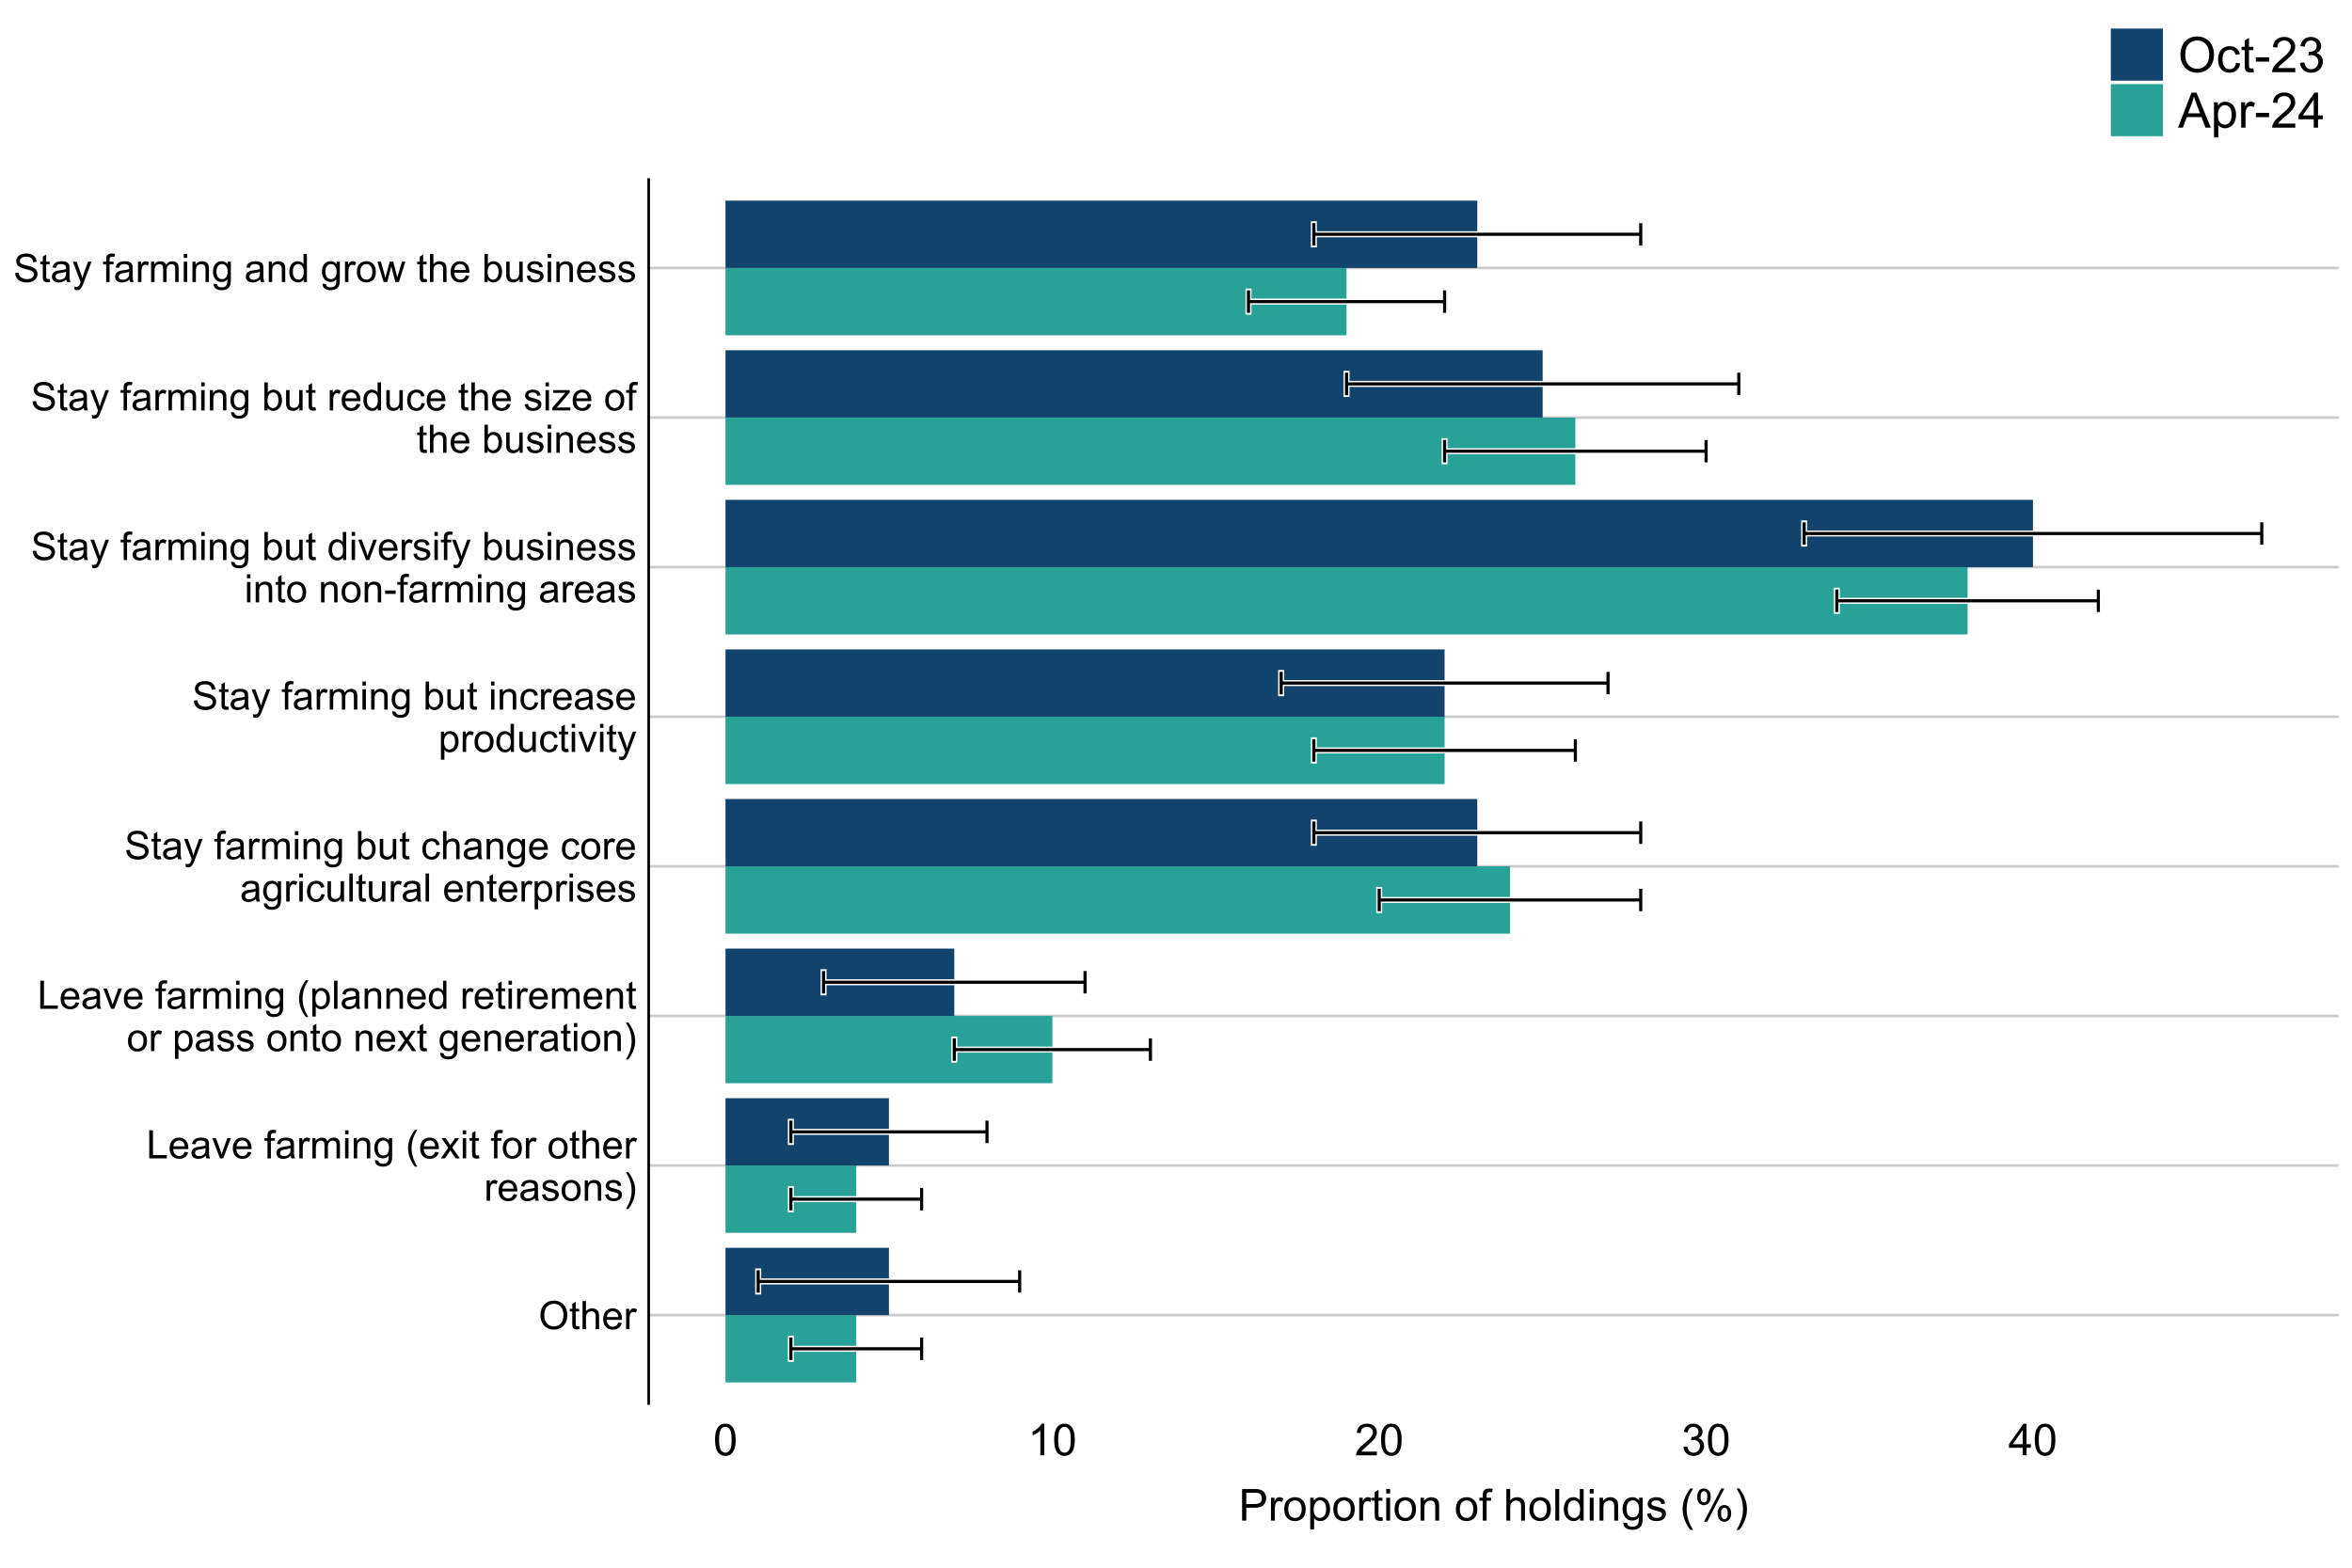 <?xml version="1.0" encoding="UTF-8"?>
<svg xmlns="http://www.w3.org/2000/svg" xmlns:xlink="http://www.w3.org/1999/xlink" width="960pt" height="640pt" viewBox="0 0 960 640" version="1.1">
<defs>
<g>
<symbol overflow="visible" id="glyph0-0">
<path style="stroke:none;" d="M 2 0 L 2 -10 L 10 -10 L 10 0 Z M 2.25 -0.25 L 9.75 -0.25 L 9.75 -9.75 L 2.25 -9.75 Z M 2.25 -0.25 "/>
</symbol>
<symbol overflow="visible" id="glyph0-1">
<path style="stroke:none;" d="M 0.773 -5.578 C 0.773 -7.477 1.281 -8.965 2.305 -10.043 C 3.32 -11.117 4.641 -11.652 6.258 -11.656 C 7.312 -11.652 8.266 -11.402 9.117 -10.898 C 9.965 -10.391 10.609 -9.684 11.059 -8.785 C 11.5 -7.879 11.723 -6.855 11.727 -5.711 C 11.723 -4.547 11.488 -3.508 11.023 -2.594 C 10.551 -1.676 9.887 -0.98 9.031 -0.512 C 8.168 -0.039 7.242 0.191 6.25 0.195 C 5.168 0.191 4.203 -0.066 3.359 -0.586 C 2.508 -1.105 1.867 -1.816 1.43 -2.719 C 0.992 -3.617 0.773 -4.57 0.773 -5.578 Z M 2.336 -5.555 C 2.332 -4.172 2.703 -3.082 3.449 -2.293 C 4.188 -1.496 5.117 -1.102 6.242 -1.102 C 7.379 -1.102 8.32 -1.5 9.059 -2.305 C 9.793 -3.102 10.16 -4.242 10.164 -5.719 C 10.16 -6.648 10.004 -7.461 9.691 -8.16 C 9.375 -8.852 8.914 -9.391 8.309 -9.777 C 7.699 -10.156 7.016 -10.348 6.266 -10.352 C 5.188 -10.348 4.266 -9.98 3.496 -9.246 C 2.719 -8.508 2.332 -7.277 2.336 -5.555 Z M 2.336 -5.555 "/>
</symbol>
<symbol overflow="visible" id="glyph0-2">
<path style="stroke:none;" d="M 4.125 -1.258 L 4.328 -0.016 C 3.93 0.066 3.574 0.105 3.266 0.109 C 2.75 0.105 2.355 0.027 2.078 -0.133 C 1.793 -0.293 1.594 -0.504 1.484 -0.77 C 1.367 -1.027 1.312 -1.582 1.312 -2.43 L 1.312 -7.203 L 0.281 -7.203 L 0.281 -8.297 L 1.312 -8.297 L 1.312 -10.352 L 2.711 -11.195 L 2.711 -8.297 L 4.125 -8.297 L 4.125 -7.203 L 2.711 -7.203 L 2.711 -2.352 C 2.707 -1.945 2.73 -1.688 2.785 -1.578 C 2.832 -1.461 2.914 -1.371 3.027 -1.305 C 3.137 -1.234 3.297 -1.199 3.508 -1.203 C 3.66 -1.199 3.867 -1.219 4.125 -1.258 Z M 4.125 -1.258 "/>
</symbol>
<symbol overflow="visible" id="glyph0-3">
<path style="stroke:none;" d="M 1.055 0 L 1.055 -11.453 L 2.461 -11.453 L 2.461 -7.344 C 3.117 -8.102 3.945 -8.484 4.945 -8.484 C 5.559 -8.484 6.09 -8.363 6.547 -8.121 C 6.996 -7.879 7.32 -7.543 7.52 -7.117 C 7.711 -6.688 7.809 -6.066 7.812 -5.258 L 7.812 0 L 6.406 0 L 6.406 -5.258 C 6.402 -5.957 6.25 -6.469 5.949 -6.793 C 5.641 -7.109 5.211 -7.27 4.656 -7.273 C 4.238 -7.27 3.848 -7.164 3.48 -6.949 C 3.113 -6.73 2.852 -6.438 2.695 -6.07 C 2.539 -5.699 2.461 -5.188 2.461 -4.539 L 2.461 0 Z M 1.055 0 "/>
</symbol>
<symbol overflow="visible" id="glyph0-4">
<path style="stroke:none;" d="M 6.734 -2.672 L 8.188 -2.492 C 7.953 -1.641 7.531 -0.984 6.914 -0.516 C 6.293 -0.047 5.5 0.188 4.539 0.188 C 3.324 0.188 2.363 -0.184 1.652 -0.934 C 0.941 -1.676 0.586 -2.727 0.586 -4.078 C 0.586 -5.473 0.945 -6.555 1.664 -7.328 C 2.383 -8.098 3.312 -8.484 4.461 -8.484 C 5.566 -8.484 6.473 -8.105 7.18 -7.352 C 7.879 -6.594 8.23 -5.531 8.234 -4.164 C 8.23 -4.078 8.23 -3.953 8.227 -3.789 L 2.039 -3.789 C 2.09 -2.875 2.348 -2.176 2.812 -1.695 C 3.273 -1.207 3.852 -0.965 4.547 -0.969 C 5.062 -0.965 5.5 -1.102 5.867 -1.375 C 6.227 -1.645 6.516 -2.078 6.734 -2.672 Z M 2.117 -4.945 L 6.75 -4.945 C 6.688 -5.641 6.508 -6.164 6.219 -6.516 C 5.766 -7.055 5.188 -7.324 4.477 -7.328 C 3.828 -7.324 3.285 -7.109 2.848 -6.68 C 2.406 -6.246 2.16 -5.668 2.117 -4.945 Z M 2.117 -4.945 "/>
</symbol>
<symbol overflow="visible" id="glyph0-5">
<path style="stroke:none;" d="M 1.039 0 L 1.039 -8.297 L 2.305 -8.297 L 2.305 -7.039 C 2.625 -7.625 2.926 -8.016 3.199 -8.203 C 3.473 -8.391 3.773 -8.484 4.102 -8.484 C 4.574 -8.484 5.055 -8.332 5.547 -8.031 L 5.062 -6.727 C 4.719 -6.93 4.375 -7.031 4.031 -7.031 C 3.723 -7.031 3.445 -6.938 3.203 -6.754 C 2.957 -6.566 2.781 -6.309 2.68 -5.984 C 2.52 -5.48 2.441 -4.934 2.445 -4.344 L 2.445 0 Z M 1.039 0 "/>
</symbol>
<symbol overflow="visible" id="glyph0-6">
<path style="stroke:none;" d="M 1.172 0 L 1.172 -11.453 L 2.688 -11.453 L 2.688 -1.352 L 8.328 -1.352 L 8.328 0 Z M 1.172 0 "/>
</symbol>
<symbol overflow="visible" id="glyph0-7">
<path style="stroke:none;" d="M 6.469 -1.023 C 5.945 -0.578 5.441 -0.266 4.965 -0.086 C 4.48 0.098 3.965 0.188 3.414 0.188 C 2.5 0.188 1.801 -0.035 1.312 -0.48 C 0.82 -0.926 0.574 -1.492 0.578 -2.188 C 0.574 -2.59 0.668 -2.961 0.855 -3.301 C 1.039 -3.633 1.281 -3.902 1.582 -4.109 C 1.879 -4.309 2.215 -4.465 2.594 -4.57 C 2.867 -4.641 3.285 -4.711 3.844 -4.781 C 4.977 -4.914 5.812 -5.074 6.352 -5.266 C 6.355 -5.457 6.355 -5.578 6.359 -5.633 C 6.355 -6.203 6.223 -6.609 5.961 -6.844 C 5.598 -7.16 5.066 -7.316 4.359 -7.32 C 3.695 -7.316 3.207 -7.203 2.895 -6.973 C 2.578 -6.738 2.344 -6.328 2.195 -5.742 L 0.82 -5.93 C 0.945 -6.516 1.148 -6.988 1.438 -7.355 C 1.719 -7.715 2.133 -7.996 2.68 -8.191 C 3.219 -8.387 3.848 -8.484 4.562 -8.484 C 5.27 -8.484 5.844 -8.398 6.289 -8.234 C 6.727 -8.062 7.055 -7.855 7.266 -7.605 C 7.473 -7.352 7.617 -7.031 7.703 -6.648 C 7.746 -6.406 7.77 -5.973 7.773 -5.352 L 7.773 -3.477 C 7.77 -2.164 7.801 -1.34 7.863 -0.996 C 7.922 -0.648 8.039 -0.316 8.219 0 L 6.75 0 C 6.602 -0.289 6.508 -0.629 6.469 -1.023 Z M 6.352 -4.164 C 5.84 -3.953 5.074 -3.777 4.055 -3.633 C 3.477 -3.547 3.066 -3.453 2.828 -3.352 C 2.586 -3.246 2.402 -3.094 2.273 -2.895 C 2.141 -2.691 2.074 -2.469 2.078 -2.227 C 2.074 -1.852 2.215 -1.539 2.504 -1.289 C 2.785 -1.039 3.203 -0.914 3.75 -0.914 C 4.289 -0.914 4.77 -1.031 5.195 -1.27 C 5.613 -1.504 5.922 -1.828 6.125 -2.242 C 6.273 -2.559 6.352 -3.027 6.352 -3.648 Z M 6.352 -4.164 "/>
</symbol>
<symbol overflow="visible" id="glyph0-8">
<path style="stroke:none;" d="M 3.359 0 L 0.203 -8.297 L 1.688 -8.297 L 3.469 -3.328 C 3.66 -2.789 3.836 -2.23 4 -1.656 C 4.121 -2.09 4.297 -2.617 4.523 -3.234 L 6.367 -8.297 L 7.812 -8.297 L 4.672 0 Z M 3.359 0 "/>
</symbol>
<symbol overflow="visible" id="glyph0-9">
<path style="stroke:none;" d=""/>
</symbol>
<symbol overflow="visible" id="glyph0-10">
<path style="stroke:none;" d="M 1.391 0 L 1.391 -7.203 L 0.148 -7.203 L 0.148 -8.297 L 1.391 -8.297 L 1.391 -9.18 C 1.387 -9.734 1.438 -10.148 1.539 -10.422 C 1.672 -10.785 1.91 -11.082 2.254 -11.309 C 2.594 -11.535 3.07 -11.648 3.688 -11.648 C 4.078 -11.648 4.516 -11.602 5 -11.508 L 4.789 -10.281 C 4.492 -10.332 4.219 -10.359 3.961 -10.359 C 3.531 -10.359 3.227 -10.266 3.055 -10.086 C 2.875 -9.898 2.789 -9.559 2.789 -9.062 L 2.789 -8.297 L 4.406 -8.297 L 4.406 -7.203 L 2.789 -7.203 L 2.789 0 Z M 1.391 0 "/>
</symbol>
<symbol overflow="visible" id="glyph0-11">
<path style="stroke:none;" d="M 1.055 0 L 1.055 -8.297 L 2.312 -8.297 L 2.312 -7.133 C 2.57 -7.535 2.918 -7.863 3.352 -8.113 C 3.781 -8.359 4.273 -8.484 4.828 -8.484 C 5.441 -8.484 5.945 -8.355 6.34 -8.102 C 6.73 -7.844 7.008 -7.488 7.172 -7.031 C 7.828 -8 8.68 -8.484 9.734 -8.484 C 10.555 -8.484 11.188 -8.254 11.633 -7.801 C 12.07 -7.34 12.293 -6.641 12.297 -5.695 L 12.297 0 L 10.898 0 L 10.898 -5.227 C 10.898 -5.789 10.852 -6.191 10.762 -6.441 C 10.668 -6.684 10.504 -6.883 10.266 -7.039 C 10.023 -7.188 9.742 -7.266 9.422 -7.266 C 8.836 -7.266 8.352 -7.07 7.969 -6.684 C 7.582 -6.293 7.387 -5.672 7.391 -4.82 L 7.391 0 L 5.984 0 L 5.984 -5.391 C 5.98 -6.016 5.867 -6.484 5.641 -6.797 C 5.41 -7.109 5.035 -7.266 4.516 -7.266 C 4.117 -7.266 3.75 -7.16 3.418 -6.953 C 3.078 -6.742 2.836 -6.438 2.688 -6.039 C 2.535 -5.637 2.461 -5.059 2.461 -4.305 L 2.461 0 Z M 1.055 0 "/>
</symbol>
<symbol overflow="visible" id="glyph0-12">
<path style="stroke:none;" d="M 1.062 -9.836 L 1.062 -11.453 L 2.469 -11.453 L 2.469 -9.836 Z M 1.062 0 L 1.062 -8.297 L 2.469 -8.297 L 2.469 0 Z M 1.062 0 "/>
</symbol>
<symbol overflow="visible" id="glyph0-13">
<path style="stroke:none;" d="M 1.055 0 L 1.055 -8.297 L 2.32 -8.297 L 2.32 -7.117 C 2.93 -8.027 3.809 -8.484 4.961 -8.484 C 5.457 -8.484 5.918 -8.395 6.34 -8.215 C 6.758 -8.035 7.07 -7.797 7.281 -7.508 C 7.488 -7.211 7.633 -6.867 7.719 -6.469 C 7.766 -6.207 7.793 -5.75 7.797 -5.102 L 7.797 0 L 6.391 0 L 6.391 -5.047 C 6.387 -5.617 6.332 -6.047 6.227 -6.332 C 6.113 -6.613 5.918 -6.84 5.645 -7.012 C 5.363 -7.18 5.039 -7.266 4.664 -7.266 C 4.062 -7.266 3.543 -7.074 3.113 -6.695 C 2.676 -6.312 2.461 -5.59 2.461 -4.531 L 2.461 0 Z M 1.055 0 "/>
</symbol>
<symbol overflow="visible" id="glyph0-14">
<path style="stroke:none;" d="M 0.797 0.688 L 2.164 0.891 C 2.219 1.312 2.379 1.617 2.641 1.812 C 2.988 2.07 3.465 2.203 4.07 2.203 C 4.719 2.203 5.223 2.07 5.578 1.812 C 5.93 1.547 6.168 1.184 6.297 0.719 C 6.367 0.43 6.402 -0.168 6.398 -1.086 C 5.781 -0.359 5.016 0 4.102 0 C 2.961 0 2.078 -0.41 1.453 -1.234 C 0.828 -2.055 0.516 -3.043 0.516 -4.195 C 0.516 -4.984 0.656 -5.715 0.945 -6.387 C 1.227 -7.055 1.645 -7.57 2.191 -7.938 C 2.734 -8.301 3.371 -8.484 4.109 -8.484 C 5.086 -8.484 5.895 -8.086 6.531 -7.297 L 6.531 -8.297 L 7.828 -8.297 L 7.828 -1.125 C 7.828 0.164 7.695 1.078 7.434 1.621 C 7.168 2.156 6.75 2.582 6.184 2.898 C 5.609 3.207 4.91 3.363 4.078 3.367 C 3.086 3.363 2.285 3.141 1.68 2.699 C 1.066 2.25 0.773 1.578 0.797 0.688 Z M 1.961 -4.297 C 1.957 -3.203 2.172 -2.41 2.609 -1.914 C 3.039 -1.41 3.582 -1.16 4.234 -1.164 C 4.879 -1.16 5.422 -1.41 5.859 -1.91 C 6.297 -2.406 6.516 -3.184 6.516 -4.25 C 6.516 -5.262 6.289 -6.027 5.84 -6.547 C 5.387 -7.059 4.844 -7.316 4.211 -7.32 C 3.582 -7.316 3.051 -7.062 2.617 -6.559 C 2.176 -6.047 1.957 -5.293 1.961 -4.297 Z M 1.961 -4.297 "/>
</symbol>
<symbol overflow="visible" id="glyph0-15">
<path style="stroke:none;" d="M 3.742 3.367 C 2.965 2.387 2.309 1.242 1.773 -0.07 C 1.234 -1.383 0.965 -2.742 0.969 -4.148 C 0.965 -5.387 1.168 -6.574 1.57 -7.711 C 2.039 -9.027 2.762 -10.34 3.742 -11.648 L 4.75 -11.648 C 4.117 -10.562 3.699 -9.789 3.5 -9.328 C 3.18 -8.609 2.93 -7.859 2.75 -7.078 C 2.523 -6.102 2.414 -5.121 2.414 -4.141 C 2.414 -1.633 3.191 0.867 4.75 3.367 Z M 3.742 3.367 "/>
</symbol>
<symbol overflow="visible" id="glyph0-16">
<path style="stroke:none;" d="M 0.117 0 L 3.148 -4.312 L 0.344 -8.297 L 2.102 -8.297 L 3.375 -6.352 C 3.613 -5.98 3.805 -5.668 3.953 -5.422 C 4.18 -5.762 4.391 -6.066 4.586 -6.336 L 5.984 -8.297 L 7.664 -8.297 L 4.797 -4.391 L 7.883 0 L 6.156 0 L 4.453 -2.578 L 4 -3.273 L 1.82 0 Z M 0.117 0 "/>
</symbol>
<symbol overflow="visible" id="glyph0-17">
<path style="stroke:none;" d="M 0.531 -4.148 C 0.527 -5.684 0.953 -6.82 1.812 -7.562 C 2.523 -8.176 3.395 -8.484 4.422 -8.484 C 5.559 -8.484 6.492 -8.109 7.219 -7.363 C 7.941 -6.613 8.301 -5.582 8.305 -4.266 C 8.301 -3.195 8.141 -2.355 7.824 -1.746 C 7.5 -1.133 7.035 -0.656 6.426 -0.32 C 5.812 0.02 5.145 0.188 4.422 0.188 C 3.258 0.188 2.32 -0.184 1.605 -0.93 C 0.887 -1.672 0.527 -2.746 0.531 -4.148 Z M 1.977 -4.148 C 1.973 -3.086 2.207 -2.289 2.672 -1.762 C 3.133 -1.23 3.715 -0.965 4.422 -0.969 C 5.117 -0.965 5.699 -1.23 6.164 -1.766 C 6.625 -2.293 6.855 -3.105 6.859 -4.195 C 6.855 -5.219 6.621 -5.996 6.16 -6.527 C 5.691 -7.055 5.113 -7.316 4.422 -7.32 C 3.715 -7.316 3.133 -7.055 2.672 -6.531 C 2.207 -6.004 1.973 -5.211 1.977 -4.148 Z M 1.977 -4.148 "/>
</symbol>
<symbol overflow="visible" id="glyph0-18">
<path style="stroke:none;" d="M 0.492 -2.477 L 1.883 -2.695 C 1.957 -2.137 2.176 -1.707 2.535 -1.414 C 2.891 -1.113 3.391 -0.965 4.031 -0.969 C 4.676 -0.965 5.152 -1.098 5.469 -1.363 C 5.777 -1.625 5.934 -1.934 5.938 -2.289 C 5.934 -2.605 5.797 -2.855 5.523 -3.039 C 5.328 -3.16 4.848 -3.32 4.086 -3.516 C 3.051 -3.773 2.336 -3.996 1.941 -4.191 C 1.539 -4.379 1.238 -4.645 1.035 -4.98 C 0.828 -5.316 0.727 -5.688 0.727 -6.094 C 0.727 -6.461 0.809 -6.801 0.98 -7.121 C 1.145 -7.434 1.375 -7.695 1.672 -7.906 C 1.887 -8.062 2.188 -8.199 2.566 -8.316 C 2.941 -8.426 3.344 -8.484 3.781 -8.484 C 4.43 -8.484 5.004 -8.391 5.496 -8.203 C 5.988 -8.016 6.352 -7.762 6.586 -7.441 C 6.82 -7.121 6.98 -6.691 7.07 -6.156 L 5.695 -5.969 C 5.633 -6.395 5.449 -6.727 5.152 -6.969 C 4.848 -7.203 4.426 -7.324 3.883 -7.328 C 3.234 -7.324 2.773 -7.219 2.5 -7.008 C 2.223 -6.793 2.086 -6.543 2.086 -6.258 C 2.086 -6.074 2.141 -5.91 2.258 -5.766 C 2.367 -5.613 2.547 -5.488 2.797 -5.391 C 2.934 -5.336 3.348 -5.215 4.039 -5.031 C 5.031 -4.762 5.727 -4.543 6.121 -4.379 C 6.512 -4.207 6.82 -3.961 7.047 -3.641 C 7.27 -3.312 7.383 -2.914 7.383 -2.438 C 7.383 -1.969 7.246 -1.527 6.973 -1.113 C 6.699 -0.699 6.305 -0.379 5.789 -0.152 C 5.273 0.074 4.688 0.188 4.039 0.188 C 2.957 0.188 2.137 -0.035 1.574 -0.484 C 1.008 -0.93 0.648 -1.594 0.492 -2.477 Z M 0.492 -2.477 "/>
</symbol>
<symbol overflow="visible" id="glyph0-19">
<path style="stroke:none;" d="M 1.977 3.367 L 0.969 3.367 C 2.523 0.867 3.305 -1.633 3.305 -4.141 C 3.305 -5.117 3.191 -6.09 2.969 -7.055 C 2.789 -7.836 2.543 -8.586 2.227 -9.305 C 2.023 -9.773 1.602 -10.555 0.969 -11.648 L 1.977 -11.648 C 2.953 -10.34 3.68 -9.027 4.148 -7.711 C 4.547 -6.574 4.746 -5.387 4.75 -4.148 C 4.746 -2.742 4.477 -1.383 3.941 -0.07 C 3.398 1.242 2.742 2.387 1.977 3.367 Z M 1.977 3.367 "/>
</symbol>
<symbol overflow="visible" id="glyph0-20">
<path style="stroke:none;" d="M 1.055 3.18 L 1.055 -8.297 L 2.336 -8.297 L 2.336 -7.219 C 2.637 -7.641 2.977 -7.957 3.359 -8.168 C 3.734 -8.379 4.195 -8.484 4.742 -8.484 C 5.445 -8.484 6.07 -8.301 6.617 -7.938 C 7.156 -7.57 7.566 -7.055 7.844 -6.395 C 8.117 -5.727 8.254 -5 8.258 -4.211 C 8.254 -3.359 8.102 -2.594 7.801 -1.918 C 7.492 -1.234 7.051 -0.715 6.473 -0.355 C 5.891 0.008 5.281 0.188 4.641 0.188 C 4.172 0.188 3.75 0.09 3.379 -0.109 C 3.004 -0.305 2.699 -0.555 2.461 -0.859 L 2.461 3.18 Z M 2.328 -4.102 C 2.324 -3.031 2.543 -2.242 2.977 -1.734 C 3.406 -1.223 3.93 -0.965 4.547 -0.969 C 5.172 -0.965 5.707 -1.23 6.152 -1.762 C 6.598 -2.289 6.82 -3.109 6.82 -4.219 C 6.82 -5.273 6.602 -6.062 6.168 -6.594 C 5.73 -7.117 5.211 -7.383 4.609 -7.383 C 4.008 -7.383 3.477 -7.102 3.02 -6.543 C 2.555 -5.98 2.324 -5.168 2.328 -4.102 Z M 2.328 -4.102 "/>
</symbol>
<symbol overflow="visible" id="glyph0-21">
<path style="stroke:none;" d="M 1.023 0 L 1.023 -11.453 L 2.43 -11.453 L 2.43 0 Z M 1.023 0 "/>
</symbol>
<symbol overflow="visible" id="glyph0-22">
<path style="stroke:none;" d="M 6.438 0 L 6.438 -1.047 C 5.91 -0.223 5.137 0.188 4.117 0.188 C 3.453 0.188 2.844 0.008 2.293 -0.359 C 1.734 -0.719 1.305 -1.23 1.004 -1.887 C 0.695 -2.539 0.543 -3.289 0.547 -4.141 C 0.543 -4.965 0.684 -5.715 0.961 -6.395 C 1.234 -7.066 1.648 -7.586 2.203 -7.945 C 2.754 -8.305 3.371 -8.484 4.055 -8.484 C 4.555 -8.484 5 -8.379 5.391 -8.168 C 5.781 -7.957 6.098 -7.68 6.344 -7.344 L 6.344 -11.453 L 7.742 -11.453 L 7.742 0 Z M 1.992 -4.141 C 1.992 -3.074 2.215 -2.281 2.664 -1.758 C 3.109 -1.23 3.637 -0.965 4.25 -0.969 C 4.859 -0.965 5.383 -1.219 5.816 -1.723 C 6.242 -2.223 6.457 -2.988 6.461 -4.023 C 6.457 -5.156 6.238 -5.988 5.805 -6.523 C 5.363 -7.051 4.824 -7.316 4.188 -7.32 C 3.559 -7.316 3.035 -7.062 2.621 -6.555 C 2.199 -6.043 1.992 -5.238 1.992 -4.141 Z M 1.992 -4.141 "/>
</symbol>
<symbol overflow="visible" id="glyph0-23">
<path style="stroke:none;" d="M 0.719 -3.68 L 2.148 -3.805 C 2.215 -3.227 2.371 -2.758 2.621 -2.395 C 2.863 -2.023 3.25 -1.727 3.773 -1.504 C 4.293 -1.273 4.879 -1.16 5.531 -1.164 C 6.109 -1.16 6.617 -1.246 7.062 -1.422 C 7.5 -1.59 7.832 -1.824 8.051 -2.129 C 8.266 -2.426 8.371 -2.754 8.375 -3.109 C 8.371 -3.465 8.27 -3.777 8.062 -4.051 C 7.852 -4.316 7.508 -4.543 7.031 -4.727 C 6.723 -4.844 6.043 -5.031 4.992 -5.285 C 3.938 -5.535 3.199 -5.773 2.781 -6 C 2.23 -6.285 1.824 -6.641 1.559 -7.066 C 1.289 -7.488 1.152 -7.961 1.156 -8.492 C 1.152 -9.066 1.316 -9.609 1.648 -10.113 C 1.973 -10.613 2.453 -10.992 3.086 -11.258 C 3.715 -11.516 4.414 -11.648 5.188 -11.648 C 6.031 -11.648 6.781 -11.512 7.434 -11.238 C 8.078 -10.965 8.578 -10.562 8.93 -10.031 C 9.277 -9.5 9.465 -8.898 9.492 -8.227 L 8.039 -8.117 C 7.961 -8.836 7.695 -9.383 7.246 -9.758 C 6.793 -10.125 6.129 -10.312 5.25 -10.312 C 4.332 -10.312 3.664 -10.145 3.246 -9.809 C 2.824 -9.473 2.613 -9.066 2.617 -8.594 C 2.613 -8.18 2.762 -7.84 3.062 -7.578 C 3.352 -7.309 4.113 -7.039 5.348 -6.762 C 6.578 -6.48 7.422 -6.234 7.883 -6.031 C 8.547 -5.719 9.039 -5.332 9.359 -4.863 C 9.672 -4.391 9.832 -3.848 9.836 -3.234 C 9.832 -2.625 9.656 -2.051 9.312 -1.512 C 8.961 -0.973 8.461 -0.551 7.809 -0.254 C 7.152 0.047 6.418 0.191 5.602 0.195 C 4.562 0.191 3.691 0.043 2.996 -0.258 C 2.293 -0.559 1.746 -1.012 1.348 -1.621 C 0.949 -2.227 0.738 -2.914 0.719 -3.68 Z M 0.719 -3.68 "/>
</symbol>
<symbol overflow="visible" id="glyph0-24">
<path style="stroke:none;" d="M 0.992 3.195 L 0.836 1.875 C 1.141 1.957 1.41 1.996 1.641 2 C 1.953 1.996 2.203 1.945 2.391 1.844 C 2.578 1.738 2.73 1.594 2.852 1.406 C 2.938 1.266 3.082 0.914 3.281 0.359 C 3.305 0.277 3.344 0.164 3.406 0.016 L 0.258 -8.297 L 1.773 -8.297 L 3.5 -3.492 C 3.719 -2.883 3.922 -2.242 4.102 -1.57 C 4.262 -2.215 4.453 -2.844 4.68 -3.461 L 6.453 -8.297 L 7.859 -8.297 L 4.703 0.141 C 4.363 1.051 4.102 1.676 3.914 2.023 C 3.664 2.484 3.375 2.824 3.055 3.043 C 2.727 3.254 2.344 3.363 1.898 3.367 C 1.625 3.363 1.32 3.305 0.992 3.195 Z M 0.992 3.195 "/>
</symbol>
<symbol overflow="visible" id="glyph0-25">
<path style="stroke:none;" d="M 2.352 0 L 1.047 0 L 1.047 -11.453 L 2.453 -11.453 L 2.453 -7.367 C 3.043 -8.109 3.801 -8.484 4.727 -8.484 C 5.234 -8.484 5.719 -8.379 6.176 -8.176 C 6.629 -7.965 7.004 -7.676 7.301 -7.309 C 7.594 -6.934 7.824 -6.484 7.992 -5.961 C 8.156 -5.43 8.238 -4.867 8.242 -4.273 C 8.238 -2.848 7.887 -1.75 7.188 -0.977 C 6.48 -0.199 5.637 0.188 4.656 0.188 C 3.676 0.188 2.906 -0.219 2.352 -1.039 Z M 2.336 -4.211 C 2.332 -3.215 2.469 -2.496 2.742 -2.055 C 3.184 -1.328 3.781 -0.965 4.539 -0.969 C 5.152 -0.965 5.684 -1.234 6.133 -1.77 C 6.578 -2.301 6.801 -3.094 6.805 -4.156 C 6.801 -5.234 6.586 -6.035 6.16 -6.555 C 5.727 -7.066 5.207 -7.324 4.602 -7.328 C 3.984 -7.324 3.453 -7.059 3.008 -6.527 C 2.555 -5.992 2.332 -5.219 2.336 -4.211 Z M 2.336 -4.211 "/>
</symbol>
<symbol overflow="visible" id="glyph0-26">
<path style="stroke:none;" d="M 6.492 0 L 6.492 -1.219 C 5.844 -0.281 4.965 0.188 3.859 0.188 C 3.367 0.188 2.91 0.094 2.488 -0.094 C 2.062 -0.281 1.746 -0.516 1.543 -0.801 C 1.332 -1.082 1.188 -1.43 1.109 -1.844 C 1.047 -2.117 1.02 -2.555 1.023 -3.156 L 1.023 -8.297 L 2.43 -8.297 L 2.43 -3.695 C 2.426 -2.957 2.453 -2.461 2.516 -2.211 C 2.602 -1.836 2.789 -1.547 3.078 -1.34 C 3.359 -1.125 3.715 -1.02 4.141 -1.023 C 4.559 -1.02 4.953 -1.129 5.328 -1.348 C 5.695 -1.562 5.957 -1.855 6.113 -2.23 C 6.262 -2.602 6.34 -3.141 6.344 -3.852 L 6.344 -8.297 L 7.75 -8.297 L 7.75 0 Z M 6.492 0 "/>
</symbol>
<symbol overflow="visible" id="glyph0-27">
<path style="stroke:none;" d="M 6.469 -3.039 L 7.852 -2.859 C 7.699 -1.906 7.312 -1.16 6.691 -0.621 C 6.066 -0.082 5.301 0.188 4.398 0.188 C 3.262 0.188 2.348 -0.184 1.66 -0.926 C 0.965 -1.668 0.621 -2.73 0.625 -4.117 C 0.621 -5.012 0.77 -5.797 1.07 -6.469 C 1.363 -7.141 1.816 -7.645 2.426 -7.98 C 3.031 -8.316 3.691 -8.484 4.406 -8.484 C 5.305 -8.484 6.039 -8.254 6.617 -7.801 C 7.188 -7.34 7.555 -6.695 7.719 -5.859 L 6.352 -5.648 C 6.219 -6.203 5.988 -6.621 5.66 -6.906 C 5.328 -7.184 4.926 -7.324 4.461 -7.328 C 3.75 -7.324 3.176 -7.07 2.734 -6.566 C 2.289 -6.055 2.066 -5.25 2.07 -4.156 C 2.066 -3.039 2.281 -2.23 2.711 -1.727 C 3.137 -1.219 3.695 -0.965 4.383 -0.969 C 4.934 -0.965 5.395 -1.137 5.766 -1.477 C 6.133 -1.812 6.367 -2.332 6.469 -3.039 Z M 6.469 -3.039 "/>
</symbol>
<symbol overflow="visible" id="glyph0-28">
<path style="stroke:none;" d="M 0.508 -3.438 L 0.508 -4.852 L 4.828 -4.852 L 4.828 -3.438 Z M 0.508 -3.438 "/>
</symbol>
<symbol overflow="visible" id="glyph0-29">
<path style="stroke:none;" d="M 0.312 0 L 0.312 -1.141 L 5.594 -7.203 C 4.992 -7.168 4.465 -7.152 4.008 -7.156 L 0.625 -7.156 L 0.625 -8.297 L 7.406 -8.297 L 7.406 -7.367 L 2.914 -2.102 L 2.047 -1.141 C 2.672 -1.184 3.266 -1.207 3.82 -1.211 L 7.656 -1.211 L 7.656 0 Z M 0.312 0 "/>
</symbol>
<symbol overflow="visible" id="glyph0-30">
<path style="stroke:none;" d="M 2.586 0 L 0.047 -8.297 L 1.5 -8.297 L 2.82 -3.508 L 3.312 -1.727 C 3.328 -1.812 3.473 -2.383 3.742 -3.438 L 5.062 -8.297 L 6.508 -8.297 L 7.75 -3.484 L 8.164 -1.898 L 8.641 -3.5 L 10.062 -8.297 L 11.43 -8.297 L 8.836 0 L 7.375 0 L 6.055 -4.969 L 5.734 -6.383 L 4.055 0 Z M 2.586 0 "/>
</symbol>
<symbol overflow="visible" id="glyph1-0">
<path style="stroke:none;" d="M 2.25 0 L 2.25 -11.25 L 11.25 -11.25 L 11.25 0 Z M 2.531 -0.281 L 10.969 -0.281 L 10.969 -10.969 L 2.531 -10.969 Z M 2.531 -0.281 "/>
</symbol>
<symbol overflow="visible" id="glyph1-1">
<path style="stroke:none;" d="M 0.746 -6.355 C 0.742 -7.875 0.898 -9.102 1.215 -10.031 C 1.527 -10.961 1.996 -11.676 2.613 -12.18 C 3.23 -12.684 4.008 -12.938 4.949 -12.938 C 5.637 -12.938 6.242 -12.797 6.766 -12.52 C 7.285 -12.238 7.715 -11.836 8.059 -11.316 C 8.395 -10.789 8.664 -10.152 8.859 -9.398 C 9.051 -8.645 9.145 -7.629 9.148 -6.355 C 9.145 -4.84 8.992 -3.617 8.684 -2.691 C 8.371 -1.762 7.906 -1.047 7.289 -0.539 C 6.672 -0.035 5.891 0.215 4.949 0.219 C 3.703 0.215 2.727 -0.227 2.023 -1.117 C 1.168 -2.188 0.742 -3.934 0.746 -6.355 Z M 2.375 -6.355 C 2.371 -4.234 2.621 -2.824 3.117 -2.129 C 3.609 -1.426 4.219 -1.078 4.949 -1.082 C 5.672 -1.078 6.281 -1.43 6.781 -2.137 C 7.273 -2.836 7.523 -4.242 7.523 -6.355 C 7.523 -8.473 7.273 -9.883 6.781 -10.582 C 6.281 -11.277 5.664 -11.625 4.93 -11.629 C 4.199 -11.625 3.621 -11.316 3.191 -10.703 C 2.645 -9.918 2.371 -8.469 2.375 -6.355 Z M 2.375 -6.355 "/>
</symbol>
<symbol overflow="visible" id="glyph1-2">
<path style="stroke:none;" d="M 6.707 0 L 5.125 0 L 5.125 -10.082 C 4.742 -9.715 4.242 -9.352 3.625 -8.988 C 3.004 -8.625 2.449 -8.352 1.961 -8.172 L 1.961 -9.703 C 2.844 -10.117 3.617 -10.621 4.281 -11.215 C 4.941 -11.805 5.41 -12.379 5.688 -12.938 L 6.707 -12.938 Z M 6.707 0 "/>
</symbol>
<symbol overflow="visible" id="glyph1-3">
<path style="stroke:none;" d="M 9.062 -1.52 L 9.062 0 L 0.547 0 C 0.531 -0.379 0.594 -0.742 0.73 -1.098 C 0.945 -1.676 1.293 -2.25 1.77 -2.812 C 2.246 -3.375 2.934 -4.023 3.84 -4.766 C 5.238 -5.906 6.188 -6.816 6.68 -7.492 C 7.172 -8.16 7.418 -8.793 7.418 -9.395 C 7.418 -10.02 7.191 -10.551 6.746 -10.98 C 6.293 -11.41 5.711 -11.625 4.992 -11.629 C 4.23 -11.625 3.621 -11.395 3.164 -10.941 C 2.703 -10.48 2.469 -9.848 2.469 -9.043 L 0.844 -9.211 C 0.953 -10.422 1.371 -11.344 2.102 -11.984 C 2.824 -12.617 3.801 -12.938 5.027 -12.938 C 6.262 -12.938 7.238 -12.594 7.961 -11.91 C 8.68 -11.223 9.039 -10.371 9.043 -9.359 C 9.039 -8.84 8.934 -8.336 8.727 -7.84 C 8.512 -7.34 8.164 -6.812 7.676 -6.266 C 7.188 -5.711 6.375 -4.957 5.238 -4 C 4.285 -3.199 3.676 -2.66 3.41 -2.379 C 3.141 -2.094 2.918 -1.805 2.742 -1.52 Z M 9.062 -1.52 "/>
</symbol>
<symbol overflow="visible" id="glyph1-4">
<path style="stroke:none;" d="M 0.758 -3.402 L 2.336 -3.613 C 2.516 -2.711 2.824 -2.062 3.266 -1.672 C 3.699 -1.273 4.23 -1.078 4.859 -1.082 C 5.602 -1.078 6.23 -1.336 6.746 -1.855 C 7.254 -2.367 7.512 -3.004 7.516 -3.77 C 7.512 -4.492 7.273 -5.094 6.801 -5.566 C 6.324 -6.035 5.723 -6.27 4.992 -6.273 C 4.691 -6.27 4.316 -6.211 3.875 -6.102 L 4.051 -7.488 C 4.152 -7.473 4.238 -7.465 4.305 -7.469 C 4.977 -7.465 5.582 -7.641 6.125 -7.996 C 6.66 -8.344 6.93 -8.887 6.934 -9.625 C 6.93 -10.199 6.734 -10.68 6.344 -11.062 C 5.949 -11.445 5.441 -11.637 4.824 -11.637 C 4.207 -11.637 3.695 -11.441 3.285 -11.055 C 2.875 -10.668 2.613 -10.09 2.496 -9.316 L 0.914 -9.598 C 1.105 -10.656 1.543 -11.477 2.23 -12.062 C 2.914 -12.645 3.766 -12.938 4.789 -12.938 C 5.488 -12.938 6.137 -12.785 6.73 -12.484 C 7.32 -12.18 7.773 -11.77 8.09 -11.25 C 8.402 -10.727 8.559 -10.172 8.562 -9.59 C 8.559 -9.031 8.41 -8.523 8.113 -8.066 C 7.812 -7.609 7.371 -7.246 6.785 -6.977 C 7.547 -6.801 8.137 -6.438 8.562 -5.883 C 8.98 -5.328 9.191 -4.633 9.195 -3.805 C 9.191 -2.676 8.781 -1.723 7.965 -0.945 C 7.141 -0.164 6.105 0.223 4.852 0.227 C 3.719 0.223 2.777 -0.109 2.035 -0.781 C 1.285 -1.453 0.859 -2.328 0.758 -3.402 Z M 0.758 -3.402 "/>
</symbol>
<symbol overflow="visible" id="glyph1-5">
<path style="stroke:none;" d="M 5.82 0 L 5.82 -3.086 L 0.227 -3.086 L 0.227 -4.535 L 6.109 -12.883 L 7.398 -12.883 L 7.398 -4.535 L 9.141 -4.535 L 9.141 -3.086 L 7.398 -3.086 L 7.398 0 Z M 5.82 -4.535 L 5.82 -10.344 L 1.785 -4.535 Z M 5.82 -4.535 "/>
</symbol>
<symbol overflow="visible" id="glyph1-6">
<path style="stroke:none;" d="M 1.391 0 L 1.391 -12.883 L 6.25 -12.883 C 7.102 -12.879 7.754 -12.84 8.211 -12.762 C 8.836 -12.652 9.367 -12.449 9.797 -12.156 C 10.227 -11.859 10.57 -11.445 10.832 -10.914 C 11.09 -10.379 11.219 -9.793 11.223 -9.156 C 11.219 -8.059 10.871 -7.133 10.176 -6.375 C 9.477 -5.617 8.219 -5.238 6.398 -5.238 L 3.094 -5.238 L 3.094 0 Z M 3.094 -6.758 L 6.426 -6.758 C 7.523 -6.754 8.305 -6.961 8.77 -7.371 C 9.23 -7.781 9.461 -8.359 9.465 -9.105 C 9.461 -9.645 9.324 -10.105 9.055 -10.488 C 8.781 -10.871 8.426 -11.125 7.98 -11.25 C 7.691 -11.324 7.16 -11.359 6.391 -11.363 L 3.094 -11.363 Z M 3.094 -6.758 "/>
</symbol>
<symbol overflow="visible" id="glyph1-7">
<path style="stroke:none;" d="M 1.168 0 L 1.168 -9.336 L 2.594 -9.336 L 2.594 -7.918 C 2.953 -8.578 3.289 -9.016 3.598 -9.23 C 3.906 -9.438 4.242 -9.543 4.613 -9.547 C 5.145 -9.543 5.688 -9.375 6.242 -9.035 L 5.695 -7.566 C 5.309 -7.793 4.922 -7.91 4.535 -7.91 C 4.188 -7.91 3.875 -7.805 3.602 -7.598 C 3.324 -7.387 3.129 -7.098 3.016 -6.734 C 2.836 -6.168 2.746 -5.555 2.75 -4.887 L 2.75 0 Z M 1.168 0 "/>
</symbol>
<symbol overflow="visible" id="glyph1-8">
<path style="stroke:none;" d="M 0.598 -4.668 C 0.598 -6.391 1.078 -7.672 2.039 -8.508 C 2.84 -9.199 3.816 -9.543 4.977 -9.547 C 6.254 -9.543 7.305 -9.125 8.121 -8.285 C 8.934 -7.441 9.34 -6.277 9.344 -4.797 C 9.34 -3.594 9.16 -2.648 8.801 -1.961 C 8.441 -1.27 7.914 -0.734 7.227 -0.359 C 6.535 0.023 5.785 0.211 4.977 0.211 C 3.664 0.211 2.609 -0.207 1.805 -1.047 C 1 -1.883 0.598 -3.09 0.598 -4.668 Z M 2.223 -4.668 C 2.219 -3.469 2.48 -2.574 3.004 -1.98 C 3.523 -1.387 4.18 -1.09 4.977 -1.09 C 5.758 -1.09 6.41 -1.387 6.934 -1.984 C 7.453 -2.582 7.715 -3.492 7.719 -4.719 C 7.715 -5.871 7.453 -6.746 6.93 -7.344 C 6.402 -7.934 5.75 -8.23 4.977 -8.234 C 4.18 -8.23 3.523 -7.938 3.004 -7.348 C 2.48 -6.754 2.219 -5.859 2.223 -4.668 Z M 2.223 -4.668 "/>
</symbol>
<symbol overflow="visible" id="glyph1-9">
<path style="stroke:none;" d="M 1.188 3.578 L 1.188 -9.336 L 2.629 -9.336 L 2.629 -8.121 C 2.965 -8.594 3.348 -8.949 3.777 -9.188 C 4.203 -9.426 4.723 -9.543 5.336 -9.547 C 6.129 -9.543 6.832 -9.34 7.445 -8.93 C 8.051 -8.516 8.512 -7.934 8.824 -7.191 C 9.133 -6.441 9.285 -5.625 9.289 -4.738 C 9.285 -3.781 9.113 -2.922 8.773 -2.156 C 8.43 -1.391 7.934 -0.805 7.281 -0.398 C 6.625 0.008 5.938 0.211 5.219 0.211 C 4.691 0.211 4.219 0.102 3.801 -0.121 C 3.379 -0.344 3.035 -0.625 2.77 -0.969 L 2.77 3.578 Z M 2.617 -4.613 C 2.613 -3.41 2.855 -2.523 3.348 -1.949 C 3.832 -1.375 4.422 -1.09 5.117 -1.09 C 5.816 -1.09 6.418 -1.387 6.922 -1.98 C 7.418 -2.574 7.668 -3.496 7.672 -4.746 C 7.668 -5.934 7.426 -6.824 6.938 -7.418 C 6.445 -8.008 5.859 -8.301 5.188 -8.305 C 4.508 -8.301 3.91 -7.988 3.395 -7.359 C 2.871 -6.727 2.613 -5.809 2.617 -4.613 Z M 2.617 -4.613 "/>
</symbol>
<symbol overflow="visible" id="glyph1-10">
<path style="stroke:none;" d="M 4.641 -1.414 L 4.867 -0.016 C 4.422 0.078 4.023 0.121 3.672 0.125 C 3.098 0.121 2.652 0.035 2.336 -0.148 C 2.02 -0.328 1.797 -0.566 1.668 -0.863 C 1.539 -1.156 1.477 -1.781 1.477 -2.734 L 1.477 -8.102 L 0.316 -8.102 L 0.316 -9.336 L 1.477 -9.336 L 1.477 -11.645 L 3.051 -12.594 L 3.051 -9.336 L 4.641 -9.336 L 4.641 -8.102 L 3.051 -8.102 L 3.051 -2.645 C 3.047 -2.191 3.074 -1.902 3.133 -1.773 C 3.188 -1.645 3.277 -1.543 3.406 -1.465 C 3.527 -1.387 3.707 -1.348 3.945 -1.352 C 4.117 -1.348 4.352 -1.367 4.641 -1.414 Z M 4.641 -1.414 "/>
</symbol>
<symbol overflow="visible" id="glyph1-11">
<path style="stroke:none;" d="M 1.195 -11.066 L 1.195 -12.883 L 2.777 -12.883 L 2.777 -11.066 Z M 1.195 0 L 1.195 -9.336 L 2.777 -9.336 L 2.777 0 Z M 1.195 0 "/>
</symbol>
<symbol overflow="visible" id="glyph1-12">
<path style="stroke:none;" d="M 1.188 0 L 1.188 -9.336 L 2.609 -9.336 L 2.609 -8.008 C 3.293 -9.031 4.285 -9.543 5.582 -9.547 C 6.141 -9.543 6.656 -9.441 7.133 -9.242 C 7.602 -9.035 7.957 -8.77 8.191 -8.445 C 8.426 -8.113 8.59 -7.727 8.684 -7.277 C 8.742 -6.98 8.77 -6.465 8.773 -5.738 L 8.773 0 L 7.188 0 L 7.188 -5.68 C 7.184 -6.32 7.121 -6.801 7.004 -7.121 C 6.879 -7.438 6.66 -7.695 6.348 -7.887 C 6.031 -8.074 5.664 -8.168 5.246 -8.172 C 4.566 -8.168 3.984 -7.953 3.5 -7.531 C 3.008 -7.102 2.766 -6.293 2.77 -5.098 L 2.77 0 Z M 1.188 0 "/>
</symbol>
<symbol overflow="visible" id="glyph1-13">
<path style="stroke:none;" d=""/>
</symbol>
<symbol overflow="visible" id="glyph1-14">
<path style="stroke:none;" d="M 1.562 0 L 1.562 -8.102 L 0.168 -8.102 L 0.168 -9.336 L 1.562 -9.336 L 1.562 -10.328 C 1.559 -10.949 1.613 -11.414 1.73 -11.727 C 1.879 -12.133 2.148 -12.465 2.535 -12.723 C 2.914 -12.973 3.453 -13.102 4.148 -13.105 C 4.594 -13.102 5.086 -13.047 5.625 -12.945 L 5.387 -11.566 C 5.055 -11.625 4.746 -11.652 4.457 -11.656 C 3.973 -11.652 3.633 -11.551 3.434 -11.348 C 3.234 -11.141 3.133 -10.758 3.137 -10.195 L 3.137 -9.336 L 4.957 -9.336 L 4.957 -8.102 L 3.137 -8.102 L 3.137 0 Z M 1.562 0 "/>
</symbol>
<symbol overflow="visible" id="glyph1-15">
<path style="stroke:none;" d="M 1.188 0 L 1.188 -12.883 L 2.77 -12.883 L 2.77 -8.262 C 3.504 -9.117 4.434 -9.543 5.562 -9.547 C 6.25 -9.543 6.852 -9.406 7.363 -9.137 C 7.871 -8.859 8.234 -8.484 8.457 -8.004 C 8.676 -7.523 8.789 -6.824 8.789 -5.914 L 8.789 0 L 7.207 0 L 7.207 -5.914 C 7.207 -6.703 7.035 -7.281 6.691 -7.641 C 6.348 -8 5.863 -8.18 5.238 -8.184 C 4.77 -8.18 4.328 -8.059 3.914 -7.816 C 3.5 -7.574 3.203 -7.242 3.031 -6.828 C 2.852 -6.406 2.766 -5.832 2.77 -5.105 L 2.77 0 Z M 1.188 0 "/>
</symbol>
<symbol overflow="visible" id="glyph1-16">
<path style="stroke:none;" d="M 1.152 0 L 1.152 -12.883 L 2.734 -12.883 L 2.734 0 Z M 1.152 0 "/>
</symbol>
<symbol overflow="visible" id="glyph1-17">
<path style="stroke:none;" d="M 7.242 0 L 7.242 -1.18 C 6.648 -0.25 5.777 0.211 4.633 0.211 C 3.887 0.211 3.203 0.008 2.578 -0.402 C 1.953 -0.812 1.469 -1.387 1.129 -2.121 C 0.785 -2.855 0.613 -3.699 0.617 -4.656 C 0.613 -5.586 0.77 -6.43 1.082 -7.191 C 1.391 -7.949 1.855 -8.531 2.477 -8.938 C 3.098 -9.34 3.793 -9.543 4.562 -9.547 C 5.121 -9.543 5.621 -9.426 6.062 -9.188 C 6.5 -8.949 6.859 -8.641 7.137 -8.262 L 7.137 -12.883 L 8.711 -12.883 L 8.711 0 Z M 2.242 -4.656 C 2.238 -3.461 2.488 -2.566 2.996 -1.977 C 3.496 -1.383 4.094 -1.09 4.781 -1.09 C 5.473 -1.09 6.059 -1.371 6.543 -1.938 C 7.023 -2.5 7.266 -3.363 7.27 -4.527 C 7.266 -5.801 7.02 -6.738 6.531 -7.336 C 6.035 -7.934 5.43 -8.23 4.711 -8.234 C 4.008 -8.23 3.418 -7.945 2.949 -7.371 C 2.473 -6.797 2.238 -5.891 2.242 -4.656 Z M 2.242 -4.656 "/>
</symbol>
<symbol overflow="visible" id="glyph1-18">
<path style="stroke:none;" d="M 0.898 0.773 L 2.434 1 C 2.496 1.473 2.676 1.82 2.969 2.039 C 3.359 2.328 3.895 2.473 4.578 2.477 C 5.309 2.473 5.875 2.328 6.277 2.039 C 6.672 1.746 6.941 1.336 7.086 0.809 C 7.164 0.484 7.203 -0.191 7.199 -1.223 C 6.504 -0.406 5.641 0 4.613 0 C 3.324 0 2.332 -0.461 1.633 -1.387 C 0.926 -2.312 0.574 -3.422 0.578 -4.719 C 0.574 -5.605 0.734 -6.43 1.062 -7.184 C 1.383 -7.934 1.852 -8.516 2.465 -8.93 C 3.074 -9.34 3.793 -9.543 4.625 -9.547 C 5.719 -9.543 6.629 -9.098 7.348 -8.211 L 7.348 -9.336 L 8.805 -9.336 L 8.805 -1.266 C 8.801 0.188 8.652 1.215 8.359 1.824 C 8.062 2.426 7.594 2.906 6.953 3.262 C 6.309 3.609 5.52 3.785 4.586 3.789 C 3.473 3.785 2.574 3.535 1.887 3.035 C 1.199 2.535 0.867 1.781 0.898 0.773 Z M 2.207 -4.836 C 2.203 -3.605 2.445 -2.711 2.934 -2.152 C 3.418 -1.586 4.027 -1.305 4.766 -1.309 C 5.484 -1.305 6.094 -1.586 6.59 -2.148 C 7.078 -2.707 7.324 -3.586 7.328 -4.781 C 7.324 -5.922 7.07 -6.781 6.566 -7.363 C 6.059 -7.941 5.449 -8.23 4.738 -8.234 C 4.031 -8.23 3.434 -7.945 2.945 -7.379 C 2.449 -6.805 2.203 -5.957 2.207 -4.836 Z M 2.207 -4.836 "/>
</symbol>
<symbol overflow="visible" id="glyph1-19">
<path style="stroke:none;" d="M 0.555 -2.785 L 2.117 -3.031 C 2.203 -2.402 2.449 -1.922 2.852 -1.59 C 3.25 -1.254 3.812 -1.09 4.535 -1.09 C 5.262 -1.09 5.801 -1.234 6.152 -1.531 C 6.504 -1.824 6.68 -2.172 6.68 -2.574 C 6.68 -2.926 6.523 -3.207 6.215 -3.418 C 5.996 -3.555 5.457 -3.734 4.598 -3.953 C 3.434 -4.246 2.629 -4.5 2.184 -4.715 C 1.734 -4.926 1.395 -5.223 1.164 -5.602 C 0.93 -5.98 0.812 -6.398 0.816 -6.855 C 0.812 -7.27 0.91 -7.652 1.102 -8.012 C 1.293 -8.363 1.551 -8.66 1.883 -8.895 C 2.125 -9.074 2.461 -9.227 2.887 -9.355 C 3.309 -9.48 3.766 -9.543 4.254 -9.547 C 4.984 -9.543 5.625 -9.438 6.184 -9.23 C 6.734 -9.016 7.145 -8.73 7.41 -8.371 C 7.672 -8.008 7.852 -7.527 7.953 -6.926 L 6.406 -6.715 C 6.332 -7.195 6.129 -7.57 5.793 -7.84 C 5.453 -8.105 4.977 -8.238 4.367 -8.242 C 3.637 -8.238 3.121 -8.117 2.812 -7.883 C 2.5 -7.641 2.344 -7.359 2.348 -7.039 C 2.344 -6.832 2.406 -6.648 2.539 -6.484 C 2.664 -6.312 2.867 -6.172 3.148 -6.062 C 3.301 -6.004 3.766 -5.871 4.543 -5.66 C 5.66 -5.359 6.441 -5.113 6.887 -4.926 C 7.324 -4.734 7.672 -4.457 7.926 -4.094 C 8.176 -3.73 8.301 -3.281 8.305 -2.742 C 8.301 -2.215 8.148 -1.719 7.844 -1.254 C 7.535 -0.785 7.09 -0.422 6.512 -0.172 C 5.926 0.086 5.27 0.211 4.543 0.211 C 3.328 0.211 2.406 -0.039 1.77 -0.543 C 1.133 -1.047 0.727 -1.793 0.555 -2.785 Z M 0.555 -2.785 "/>
</symbol>
<symbol overflow="visible" id="glyph1-20">
<path style="stroke:none;" d="M 4.211 3.789 C 3.332 2.684 2.594 1.398 1.992 -0.078 C 1.391 -1.551 1.09 -3.082 1.09 -4.668 C 1.09 -6.059 1.312 -7.395 1.766 -8.676 C 2.289 -10.156 3.105 -11.633 4.211 -13.105 L 5.344 -13.105 C 4.633 -11.883 4.164 -11.012 3.938 -10.492 C 3.578 -9.684 3.297 -8.84 3.094 -7.961 C 2.84 -6.863 2.711 -5.762 2.715 -4.656 C 2.711 -1.836 3.59 0.977 5.344 3.789 Z M 4.211 3.789 "/>
</symbol>
<symbol overflow="visible" id="glyph1-21">
<path style="stroke:none;" d="M 1.047 -9.789 C 1.043 -10.707 1.273 -11.488 1.738 -12.137 C 2.199 -12.777 2.871 -13.102 3.754 -13.105 C 4.559 -13.102 5.227 -12.812 5.758 -12.238 C 6.285 -11.66 6.551 -10.812 6.555 -9.695 C 6.551 -8.602 6.281 -7.762 5.75 -7.176 C 5.211 -6.586 4.551 -6.293 3.77 -6.293 C 2.988 -6.293 2.34 -6.582 1.824 -7.16 C 1.301 -7.738 1.043 -8.613 1.047 -9.789 Z M 3.797 -12.016 C 3.402 -12.012 3.074 -11.84 2.816 -11.504 C 2.555 -11.16 2.426 -10.539 2.426 -9.633 C 2.426 -8.805 2.555 -8.223 2.82 -7.887 C 3.082 -7.551 3.41 -7.383 3.797 -7.383 C 4.195 -7.383 4.523 -7.551 4.785 -7.891 C 5.043 -8.23 5.172 -8.852 5.176 -9.758 C 5.172 -10.586 5.043 -11.172 4.781 -11.508 C 4.516 -11.844 4.188 -12.012 3.797 -12.016 Z M 3.805 0.477 L 10.855 -13.105 L 12.137 -13.105 L 5.117 0.477 Z M 9.379 -3.023 C 9.375 -3.949 9.605 -4.73 10.07 -5.375 C 10.531 -6.012 11.207 -6.332 12.094 -6.336 C 12.898 -6.332 13.566 -6.043 14.102 -5.469 C 14.629 -4.891 14.895 -4.043 14.898 -2.926 C 14.895 -1.832 14.625 -0.992 14.094 -0.406 C 13.555 0.184 12.891 0.473 12.102 0.477 C 11.32 0.473 10.672 0.184 10.156 -0.398 C 9.633 -0.98 9.375 -1.855 9.379 -3.023 Z M 12.137 -5.246 C 11.734 -5.242 11.406 -5.074 11.148 -4.734 C 10.887 -4.395 10.758 -3.77 10.758 -2.867 C 10.758 -2.039 10.887 -1.461 11.152 -1.125 C 11.41 -0.785 11.738 -0.613 12.129 -0.617 C 12.531 -0.613 12.863 -0.785 13.125 -1.125 C 13.383 -1.461 13.512 -2.082 13.516 -2.988 C 13.512 -3.816 13.379 -4.398 13.121 -4.738 C 12.855 -5.074 12.527 -5.242 12.137 -5.246 Z M 12.137 -5.246 "/>
</symbol>
<symbol overflow="visible" id="glyph1-22">
<path style="stroke:none;" d="M 2.223 3.789 L 1.09 3.789 C 2.84 0.977 3.715 -1.836 3.719 -4.656 C 3.715 -5.758 3.59 -6.852 3.34 -7.938 C 3.137 -8.812 2.855 -9.656 2.504 -10.469 C 2.273 -10.992 1.805 -11.871 1.09 -13.105 L 2.223 -13.105 C 3.32 -11.633 4.137 -10.156 4.668 -8.676 C 5.117 -7.395 5.344 -6.059 5.344 -4.668 C 5.344 -3.082 5.039 -1.551 4.434 -0.078 C 3.824 1.398 3.086 2.684 2.223 3.789 Z M 2.223 3.789 "/>
</symbol>
<symbol overflow="visible" id="glyph2-0">
<path style="stroke:none;" d="M 2.5 0 L 2.5 -12.5 L 12.5 -12.5 L 12.5 0 Z M 2.812 -0.312 L 12.188 -0.312 L 12.188 -12.188 L 2.812 -12.188 Z M 2.812 -0.312 "/>
</symbol>
<symbol overflow="visible" id="glyph2-1">
<path style="stroke:none;" d="M 0.969 -6.973 C 0.965 -9.348 1.605 -11.207 2.883 -12.555 C 4.156 -13.895 5.801 -14.566 7.82 -14.57 C 9.141 -14.566 10.332 -14.25 11.395 -13.621 C 12.453 -12.988 13.262 -12.109 13.82 -10.98 C 14.375 -9.852 14.652 -8.57 14.656 -7.141 C 14.652 -5.684 14.359 -4.383 13.777 -3.242 C 13.188 -2.094 12.359 -1.227 11.289 -0.641 C 10.215 -0.051 9.055 0.238 7.812 0.242 C 6.461 0.238 5.258 -0.082 4.199 -0.734 C 3.137 -1.383 2.332 -2.273 1.789 -3.398 C 1.238 -4.523 0.965 -5.715 0.969 -6.973 Z M 2.922 -6.945 C 2.918 -5.215 3.383 -3.855 4.312 -2.863 C 5.238 -1.867 6.402 -1.371 7.805 -1.375 C 9.227 -1.371 10.398 -1.871 11.32 -2.879 C 12.242 -3.879 12.703 -5.305 12.703 -7.148 C 12.703 -8.312 12.504 -9.328 12.113 -10.199 C 11.715 -11.066 11.141 -11.738 10.387 -12.219 C 9.625 -12.695 8.773 -12.938 7.832 -12.938 C 6.488 -12.938 5.336 -12.477 4.371 -11.555 C 3.402 -10.633 2.918 -9.094 2.922 -6.945 Z M 2.922 -6.945 "/>
</symbol>
<symbol overflow="visible" id="glyph2-2">
<path style="stroke:none;" d="M 8.086 -3.797 L 9.812 -3.574 C 9.621 -2.383 9.137 -1.449 8.363 -0.777 C 7.582 -0.102 6.629 0.234 5.5 0.234 C 4.074 0.234 2.934 -0.227 2.074 -1.156 C 1.211 -2.078 0.777 -3.41 0.781 -5.148 C 0.777 -6.266 0.965 -7.246 1.336 -8.086 C 1.707 -8.922 2.27 -9.551 3.031 -9.973 C 3.789 -10.395 4.617 -10.605 5.508 -10.605 C 6.633 -10.605 7.551 -10.32 8.27 -9.75 C 8.98 -9.18 9.441 -8.371 9.648 -7.324 L 7.938 -7.062 C 7.773 -7.754 7.484 -8.277 7.074 -8.633 C 6.656 -8.98 6.16 -9.156 5.578 -9.16 C 4.691 -9.156 3.969 -8.84 3.418 -8.207 C 2.859 -7.57 2.582 -6.566 2.586 -5.195 C 2.582 -3.801 2.852 -2.789 3.387 -2.156 C 3.918 -1.523 4.613 -1.207 5.477 -1.211 C 6.168 -1.207 6.746 -1.418 7.207 -1.844 C 7.668 -2.266 7.961 -2.918 8.086 -3.797 Z M 8.086 -3.797 "/>
</symbol>
<symbol overflow="visible" id="glyph2-3">
<path style="stroke:none;" d="M 5.156 -1.57 L 5.41 -0.02 C 4.91 0.086 4.469 0.133 4.082 0.137 C 3.441 0.133 2.945 0.035 2.598 -0.164 C 2.242 -0.367 1.996 -0.633 1.855 -0.961 C 1.711 -1.289 1.641 -1.98 1.641 -3.039 L 1.641 -9.004 L 0.352 -9.004 L 0.352 -10.371 L 1.641 -10.371 L 1.641 -12.938 L 3.391 -13.992 L 3.391 -10.371 L 5.156 -10.371 L 5.156 -9.004 L 3.391 -9.004 L 3.391 -2.938 C 3.387 -2.434 3.418 -2.113 3.48 -1.973 C 3.543 -1.828 3.641 -1.715 3.781 -1.629 C 3.918 -1.543 4.121 -1.5 4.383 -1.504 C 4.578 -1.5 4.836 -1.523 5.156 -1.57 Z M 5.156 -1.57 "/>
</symbol>
<symbol overflow="visible" id="glyph2-4">
<path style="stroke:none;" d="M 0.633 -4.297 L 0.633 -6.062 L 6.035 -6.062 L 6.035 -4.297 Z M 0.633 -4.297 "/>
</symbol>
<symbol overflow="visible" id="glyph2-5">
<path style="stroke:none;" d="M 10.07 -1.688 L 10.07 0 L 0.605 0 C 0.59 -0.422 0.66 -0.828 0.812 -1.219 C 1.051 -1.863 1.438 -2.496 1.969 -3.125 C 2.5 -3.746 3.266 -4.469 4.266 -5.293 C 5.82 -6.566 6.871 -7.578 7.422 -8.324 C 7.965 -9.07 8.238 -9.773 8.242 -10.438 C 8.238 -11.133 7.988 -11.723 7.496 -12.203 C 6.996 -12.68 6.348 -12.918 5.547 -12.922 C 4.699 -12.918 4.023 -12.664 3.516 -12.16 C 3.008 -11.648 2.75 -10.945 2.742 -10.047 L 0.938 -10.234 C 1.062 -11.582 1.527 -12.609 2.336 -13.316 C 3.141 -14.02 4.223 -14.371 5.586 -14.375 C 6.957 -14.371 8.047 -13.992 8.848 -13.23 C 9.645 -12.469 10.043 -11.523 10.047 -10.398 C 10.043 -9.824 9.926 -9.262 9.695 -8.711 C 9.457 -8.156 9.066 -7.574 8.527 -6.965 C 7.98 -6.352 7.078 -5.512 5.82 -4.445 C 4.762 -3.559 4.086 -2.957 3.789 -2.641 C 3.488 -2.324 3.242 -2.008 3.047 -1.688 Z M 10.07 -1.688 "/>
</symbol>
<symbol overflow="visible" id="glyph2-6">
<path style="stroke:none;" d="M 0.84 -3.781 L 2.598 -4.016 C 2.793 -3.016 3.137 -2.297 3.625 -1.859 C 4.109 -1.418 4.699 -1.199 5.398 -1.203 C 6.223 -1.199 6.922 -1.488 7.496 -2.062 C 8.062 -2.633 8.348 -3.34 8.352 -4.188 C 8.348 -4.992 8.086 -5.656 7.559 -6.184 C 7.027 -6.707 6.355 -6.973 5.547 -6.973 C 5.211 -6.973 4.797 -6.906 4.305 -6.777 L 4.5 -8.32 C 4.617 -8.305 4.711 -8.297 4.785 -8.301 C 5.531 -8.297 6.203 -8.492 6.805 -8.887 C 7.398 -9.273 7.699 -9.875 7.703 -10.695 C 7.699 -11.336 7.48 -11.871 7.051 -12.293 C 6.613 -12.715 6.051 -12.926 5.359 -12.93 C 4.676 -12.926 4.105 -12.711 3.652 -12.285 C 3.191 -11.852 2.898 -11.207 2.773 -10.352 L 1.016 -10.664 C 1.227 -11.84 1.715 -12.75 2.48 -13.402 C 3.238 -14.047 4.188 -14.371 5.32 -14.375 C 6.102 -14.371 6.82 -14.203 7.48 -13.871 C 8.137 -13.531 8.641 -13.074 8.988 -12.5 C 9.336 -11.918 9.508 -11.305 9.512 -10.656 C 9.508 -10.035 9.344 -9.473 9.012 -8.965 C 8.68 -8.457 8.188 -8.051 7.539 -7.754 C 8.383 -7.555 9.039 -7.152 9.512 -6.539 C 9.977 -5.922 10.211 -5.148 10.215 -4.227 C 10.211 -2.973 9.758 -1.914 8.848 -1.047 C 7.934 -0.18 6.781 0.25 5.391 0.254 C 4.133 0.25 3.09 -0.121 2.262 -0.867 C 1.43 -1.617 0.953 -2.586 0.84 -3.781 Z M 0.84 -3.781 "/>
</symbol>
<symbol overflow="visible" id="glyph2-7">
<path style="stroke:none;" d="M -0.031 0 L 5.469 -14.316 L 7.508 -14.316 L 13.367 0 L 11.211 0 L 9.539 -4.336 L 3.555 -4.336 L 1.984 0 Z M 4.102 -5.879 L 8.953 -5.879 L 7.461 -9.844 C 7 -11.047 6.664 -12.035 6.445 -12.812 C 6.262 -11.895 6.004 -10.984 5.672 -10.078 Z M 4.102 -5.879 "/>
</symbol>
<symbol overflow="visible" id="glyph2-8">
<path style="stroke:none;" d="M 1.32 3.977 L 1.32 -10.371 L 2.922 -10.371 L 2.922 -9.023 C 3.293 -9.547 3.719 -9.941 4.199 -10.207 C 4.672 -10.473 5.25 -10.605 5.93 -10.605 C 6.812 -10.605 7.594 -10.375 8.273 -9.922 C 8.949 -9.461 9.457 -8.82 9.805 -7.992 C 10.145 -7.164 10.316 -6.254 10.32 -5.266 C 10.316 -4.199 10.129 -3.242 9.75 -2.398 C 9.367 -1.547 8.812 -0.898 8.09 -0.445 C 7.359 0.008 6.598 0.234 5.801 0.234 C 5.215 0.234 4.688 0.113 4.223 -0.137 C 3.754 -0.379 3.371 -0.691 3.078 -1.074 L 3.078 3.977 Z M 2.91 -5.125 C 2.906 -3.789 3.176 -2.805 3.719 -2.168 C 4.258 -1.527 4.914 -1.207 5.684 -1.211 C 6.465 -1.207 7.133 -1.539 7.688 -2.203 C 8.242 -2.863 8.52 -3.887 8.523 -5.273 C 8.52 -6.594 8.246 -7.582 7.707 -8.242 C 7.16 -8.895 6.512 -9.223 5.762 -9.227 C 5.012 -9.223 4.352 -8.871 3.773 -8.176 C 3.195 -7.473 2.906 -6.457 2.91 -5.125 Z M 2.91 -5.125 "/>
</symbol>
<symbol overflow="visible" id="glyph2-9">
<path style="stroke:none;" d="M 1.297 0 L 1.297 -10.371 L 2.883 -10.371 L 2.883 -8.797 C 3.281 -9.531 3.652 -10.02 3.996 -10.254 C 4.34 -10.488 4.715 -10.605 5.125 -10.605 C 5.715 -10.605 6.316 -10.414 6.934 -10.039 L 6.328 -8.406 C 5.898 -8.66 5.469 -8.789 5.039 -8.789 C 4.652 -8.789 4.305 -8.672 4.004 -8.441 C 3.695 -8.207 3.48 -7.887 3.352 -7.48 C 3.152 -6.852 3.051 -6.168 3.055 -5.43 L 3.055 0 Z M 1.297 0 "/>
</symbol>
<symbol overflow="visible" id="glyph2-10">
<path style="stroke:none;" d="M 6.465 0 L 6.465 -3.43 L 0.254 -3.43 L 0.254 -5.039 L 6.789 -14.316 L 8.223 -14.316 L 8.223 -5.039 L 10.156 -5.039 L 10.156 -3.43 L 8.223 -3.43 L 8.223 0 Z M 6.465 -5.039 L 6.465 -11.492 L 1.984 -5.039 Z M 6.465 -5.039 "/>
</symbol>
</g>
<clipPath id="clip1">
  <path d="M 264.77 536 L 954.52 536 L 954.52 538 L 264.77 538 Z M 264.77 536 "/>
</clipPath>
<clipPath id="clip2">
  <path d="M 264.77 475 L 954.52 475 L 954.52 477 L 264.77 477 Z M 264.77 475 "/>
</clipPath>
<clipPath id="clip3">
  <path d="M 264.77 414 L 954.52 414 L 954.52 416 L 264.77 416 Z M 264.77 414 "/>
</clipPath>
<clipPath id="clip4">
  <path d="M 264.77 353 L 954.52 353 L 954.52 355 L 264.77 355 Z M 264.77 353 "/>
</clipPath>
<clipPath id="clip5">
  <path d="M 264.77 292 L 954.52 292 L 954.52 294 L 264.77 294 Z M 264.77 292 "/>
</clipPath>
<clipPath id="clip6">
  <path d="M 264.77 231 L 954.52 231 L 954.52 233 L 264.77 233 Z M 264.77 231 "/>
</clipPath>
<clipPath id="clip7">
  <path d="M 264.77 169 L 954.52 169 L 954.52 171 L 264.77 171 Z M 264.77 169 "/>
</clipPath>
<clipPath id="clip8">
  <path d="M 264.77 108 L 954.52 108 L 954.52 110 L 264.77 110 Z M 264.77 108 "/>
</clipPath>
</defs>
<g id="surface59">
<rect x="0" y="0" width="960" height="640" style="fill:rgb(100%,100%,100%);fill-opacity:1;stroke:none;"/>
<rect x="0" y="0" width="960" height="640" style="fill:rgb(100%,100%,100%);fill-opacity:1;stroke:none;"/>
<path style="fill:none;stroke-width:1.067;stroke-linecap:round;stroke-linejoin:round;stroke:rgb(100%,100%,100%);stroke-opacity:1;stroke-miterlimit:10;" d="M 0 640 L 960 640 L 960 0 L 0 0 Z M 0 640 "/>
<g clip-path="url(#clip1)" clip-rule="nonzero">
<path style="fill:none;stroke-width:1.067;stroke-linecap:butt;stroke-linejoin:round;stroke:rgb(79.608%,79.608%,79.608%);stroke-opacity:1;stroke-miterlimit:10;" d="M 264.77 536.887 L 954.52 536.887 "/>
</g>
<g clip-path="url(#clip2)" clip-rule="nonzero">
<path style="fill:none;stroke-width:1.067;stroke-linecap:butt;stroke-linejoin:round;stroke:rgb(79.608%,79.608%,79.608%);stroke-opacity:1;stroke-miterlimit:10;" d="M 264.77 475.816 L 954.52 475.816 "/>
</g>
<g clip-path="url(#clip3)" clip-rule="nonzero">
<path style="fill:none;stroke-width:1.067;stroke-linecap:butt;stroke-linejoin:round;stroke:rgb(79.608%,79.608%,79.608%);stroke-opacity:1;stroke-miterlimit:10;" d="M 264.77 414.746 L 954.52 414.746 "/>
</g>
<g clip-path="url(#clip4)" clip-rule="nonzero">
<path style="fill:none;stroke-width:1.067;stroke-linecap:butt;stroke-linejoin:round;stroke:rgb(79.608%,79.608%,79.608%);stroke-opacity:1;stroke-miterlimit:10;" d="M 264.77 353.676 L 954.52 353.676 "/>
</g>
<g clip-path="url(#clip5)" clip-rule="nonzero">
<path style="fill:none;stroke-width:1.067;stroke-linecap:butt;stroke-linejoin:round;stroke:rgb(79.608%,79.608%,79.608%);stroke-opacity:1;stroke-miterlimit:10;" d="M 264.77 292.605 L 954.52 292.605 "/>
</g>
<g clip-path="url(#clip6)" clip-rule="nonzero">
<path style="fill:none;stroke-width:1.067;stroke-linecap:butt;stroke-linejoin:round;stroke:rgb(79.608%,79.608%,79.608%);stroke-opacity:1;stroke-miterlimit:10;" d="M 264.77 231.535 L 954.52 231.535 "/>
</g>
<g clip-path="url(#clip7)" clip-rule="nonzero">
<path style="fill:none;stroke-width:1.067;stroke-linecap:butt;stroke-linejoin:round;stroke:rgb(79.608%,79.608%,79.608%);stroke-opacity:1;stroke-miterlimit:10;" d="M 264.77 170.465 L 954.52 170.465 "/>
</g>
<g clip-path="url(#clip8)" clip-rule="nonzero">
<path style="fill:none;stroke-width:1.067;stroke-linecap:butt;stroke-linejoin:round;stroke:rgb(79.608%,79.608%,79.608%);stroke-opacity:1;stroke-miterlimit:10;" d="M 264.77 109.395 L 954.52 109.395 "/>
</g>
<path style=" stroke:none;fill-rule:nonzero;fill:rgb(15.686%,63.137%,59.216%);fill-opacity:1;" d="M 296.121 136.875 L 549.609 136.875 L 549.609 109.395 L 296.121 109.395 Z M 296.121 136.875 "/>
<path style=" stroke:none;fill-rule:nonzero;fill:rgb(15.686%,63.137%,59.216%);fill-opacity:1;" d="M 296.121 197.945 L 642.996 197.945 L 642.996 170.465 L 296.121 170.465 Z M 296.121 197.945 "/>
<path style=" stroke:none;fill-rule:nonzero;fill:rgb(15.686%,63.137%,59.216%);fill-opacity:1;" d="M 296.121 259.016 L 803.094 259.016 L 803.094 231.535 L 296.121 231.535 Z M 296.121 259.016 "/>
<path style=" stroke:none;fill-rule:nonzero;fill:rgb(15.686%,63.137%,59.216%);fill-opacity:1;" d="M 296.121 320.086 L 589.633 320.086 L 589.633 292.605 L 296.121 292.605 Z M 296.121 320.086 "/>
<path style=" stroke:none;fill-rule:nonzero;fill:rgb(15.686%,63.137%,59.216%);fill-opacity:1;" d="M 296.121 381.156 L 616.316 381.156 L 616.316 353.676 L 296.121 353.676 Z M 296.121 381.156 "/>
<path style=" stroke:none;fill-rule:nonzero;fill:rgb(15.686%,63.137%,59.216%);fill-opacity:1;" d="M 296.121 442.227 L 429.535 442.227 L 429.535 414.746 L 296.121 414.746 Z M 296.121 442.227 "/>
<path style=" stroke:none;fill-rule:nonzero;fill:rgb(15.686%,63.137%,59.216%);fill-opacity:1;" d="M 296.121 503.297 L 349.488 503.297 L 349.488 475.816 L 296.121 475.816 Z M 296.121 503.297 "/>
<path style=" stroke:none;fill-rule:nonzero;fill:rgb(15.686%,63.137%,59.216%);fill-opacity:1;" d="M 296.121 564.367 L 349.488 564.367 L 349.488 536.887 L 296.121 536.887 Z M 296.121 564.367 "/>
<path style=" stroke:none;fill-rule:nonzero;fill:rgb(7.059%,26.275%,42.745%);fill-opacity:1;" d="M 296.121 109.395 L 602.973 109.395 L 602.973 81.914 L 296.121 81.914 Z M 296.121 109.395 "/>
<path style=" stroke:none;fill-rule:nonzero;fill:rgb(7.059%,26.275%,42.745%);fill-opacity:1;" d="M 296.121 170.465 L 629.656 170.465 L 629.656 142.984 L 296.121 142.984 Z M 296.121 170.465 "/>
<path style=" stroke:none;fill-rule:nonzero;fill:rgb(7.059%,26.275%,42.745%);fill-opacity:1;" d="M 296.121 231.535 L 829.777 231.535 L 829.777 204.055 L 296.121 204.055 Z M 296.121 231.535 "/>
<path style=" stroke:none;fill-rule:nonzero;fill:rgb(7.059%,26.275%,42.745%);fill-opacity:1;" d="M 296.121 292.605 L 589.633 292.605 L 589.633 265.125 L 296.121 265.125 Z M 296.121 292.605 "/>
<path style=" stroke:none;fill-rule:nonzero;fill:rgb(7.059%,26.275%,42.745%);fill-opacity:1;" d="M 296.121 353.676 L 602.973 353.676 L 602.973 326.195 L 296.121 326.195 Z M 296.121 353.676 "/>
<path style=" stroke:none;fill-rule:nonzero;fill:rgb(7.059%,26.275%,42.745%);fill-opacity:1;" d="M 296.121 414.746 L 389.512 414.746 L 389.512 387.266 L 296.121 387.266 Z M 296.121 414.746 "/>
<path style=" stroke:none;fill-rule:nonzero;fill:rgb(7.059%,26.275%,42.745%);fill-opacity:1;" d="M 296.121 475.816 L 362.828 475.816 L 362.828 448.336 L 296.121 448.336 Z M 296.121 475.816 "/>
<path style=" stroke:none;fill-rule:nonzero;fill:rgb(7.059%,26.275%,42.745%);fill-opacity:1;" d="M 296.121 536.887 L 362.828 536.887 L 362.828 509.406 L 296.121 509.406 Z M 296.121 536.887 "/>
<path style="fill:none;stroke-width:2.454;stroke-linecap:butt;stroke-linejoin:round;stroke:rgb(100%,100%,100%);stroke-opacity:1;stroke-miterlimit:10;" d="M 589.633 128.477 L 589.633 117.789 "/>
<path style="fill:none;stroke-width:2.454;stroke-linecap:butt;stroke-linejoin:round;stroke:rgb(100%,100%,100%);stroke-opacity:1;stroke-miterlimit:10;" d="M 589.633 123.133 L 509.586 123.133 "/>
<path style="fill:none;stroke-width:2.454;stroke-linecap:butt;stroke-linejoin:round;stroke:rgb(100%,100%,100%);stroke-opacity:1;stroke-miterlimit:10;" d="M 509.586 128.477 L 509.586 117.789 "/>
<path style="fill:none;stroke-width:2.454;stroke-linecap:butt;stroke-linejoin:round;stroke:rgb(100%,100%,100%);stroke-opacity:1;stroke-miterlimit:10;" d="M 696.363 189.547 L 696.363 178.863 "/>
<path style="fill:none;stroke-width:2.454;stroke-linecap:butt;stroke-linejoin:round;stroke:rgb(100%,100%,100%);stroke-opacity:1;stroke-miterlimit:10;" d="M 696.363 184.203 L 589.633 184.203 "/>
<path style="fill:none;stroke-width:2.454;stroke-linecap:butt;stroke-linejoin:round;stroke:rgb(100%,100%,100%);stroke-opacity:1;stroke-miterlimit:10;" d="M 589.633 189.547 L 589.633 178.863 "/>
<path style="fill:none;stroke-width:2.454;stroke-linecap:butt;stroke-linejoin:round;stroke:rgb(100%,100%,100%);stroke-opacity:1;stroke-miterlimit:10;" d="M 856.461 250.617 L 856.461 239.934 "/>
<path style="fill:none;stroke-width:2.454;stroke-linecap:butt;stroke-linejoin:round;stroke:rgb(100%,100%,100%);stroke-opacity:1;stroke-miterlimit:10;" d="M 856.461 245.273 L 749.73 245.273 "/>
<path style="fill:none;stroke-width:2.454;stroke-linecap:butt;stroke-linejoin:round;stroke:rgb(100%,100%,100%);stroke-opacity:1;stroke-miterlimit:10;" d="M 749.73 250.617 L 749.73 239.934 "/>
<path style="fill:none;stroke-width:2.454;stroke-linecap:butt;stroke-linejoin:round;stroke:rgb(100%,100%,100%);stroke-opacity:1;stroke-miterlimit:10;" d="M 643 311.688 L 643 301.004 "/>
<path style="fill:none;stroke-width:2.454;stroke-linecap:butt;stroke-linejoin:round;stroke:rgb(100%,100%,100%);stroke-opacity:1;stroke-miterlimit:10;" d="M 643 306.348 L 536.27 306.348 "/>
<path style="fill:none;stroke-width:2.454;stroke-linecap:butt;stroke-linejoin:round;stroke:rgb(100%,100%,100%);stroke-opacity:1;stroke-miterlimit:10;" d="M 536.27 311.688 L 536.27 301.004 "/>
<path style="fill:none;stroke-width:2.454;stroke-linecap:butt;stroke-linejoin:round;stroke:rgb(100%,100%,100%);stroke-opacity:1;stroke-miterlimit:10;" d="M 669.684 372.758 L 669.684 362.074 "/>
<path style="fill:none;stroke-width:2.454;stroke-linecap:butt;stroke-linejoin:round;stroke:rgb(100%,100%,100%);stroke-opacity:1;stroke-miterlimit:10;" d="M 669.684 367.418 L 562.949 367.418 "/>
<path style="fill:none;stroke-width:2.454;stroke-linecap:butt;stroke-linejoin:round;stroke:rgb(100%,100%,100%);stroke-opacity:1;stroke-miterlimit:10;" d="M 562.949 372.758 L 562.949 362.074 "/>
<path style="fill:none;stroke-width:2.454;stroke-linecap:butt;stroke-linejoin:round;stroke:rgb(100%,100%,100%);stroke-opacity:1;stroke-miterlimit:10;" d="M 469.562 433.828 L 469.562 423.145 "/>
<path style="fill:none;stroke-width:2.454;stroke-linecap:butt;stroke-linejoin:round;stroke:rgb(100%,100%,100%);stroke-opacity:1;stroke-miterlimit:10;" d="M 469.562 428.488 L 389.512 428.488 "/>
<path style="fill:none;stroke-width:2.454;stroke-linecap:butt;stroke-linejoin:round;stroke:rgb(100%,100%,100%);stroke-opacity:1;stroke-miterlimit:10;" d="M 389.512 433.828 L 389.512 423.145 "/>
<path style="fill:none;stroke-width:2.454;stroke-linecap:butt;stroke-linejoin:round;stroke:rgb(100%,100%,100%);stroke-opacity:1;stroke-miterlimit:10;" d="M 376.172 494.902 L 376.172 484.215 "/>
<path style="fill:none;stroke-width:2.454;stroke-linecap:butt;stroke-linejoin:round;stroke:rgb(100%,100%,100%);stroke-opacity:1;stroke-miterlimit:10;" d="M 376.172 489.559 L 322.805 489.559 "/>
<path style="fill:none;stroke-width:2.454;stroke-linecap:butt;stroke-linejoin:round;stroke:rgb(100%,100%,100%);stroke-opacity:1;stroke-miterlimit:10;" d="M 322.805 494.902 L 322.805 484.215 "/>
<path style="fill:none;stroke-width:2.454;stroke-linecap:butt;stroke-linejoin:round;stroke:rgb(100%,100%,100%);stroke-opacity:1;stroke-miterlimit:10;" d="M 376.172 555.973 L 376.172 545.285 "/>
<path style="fill:none;stroke-width:2.454;stroke-linecap:butt;stroke-linejoin:round;stroke:rgb(100%,100%,100%);stroke-opacity:1;stroke-miterlimit:10;" d="M 376.172 550.629 L 322.805 550.629 "/>
<path style="fill:none;stroke-width:2.454;stroke-linecap:butt;stroke-linejoin:round;stroke:rgb(100%,100%,100%);stroke-opacity:1;stroke-miterlimit:10;" d="M 322.805 555.973 L 322.805 545.285 "/>
<path style="fill:none;stroke-width:2.454;stroke-linecap:butt;stroke-linejoin:round;stroke:rgb(100%,100%,100%);stroke-opacity:1;stroke-miterlimit:10;" d="M 669.684 100.996 L 669.684 90.309 "/>
<path style="fill:none;stroke-width:2.454;stroke-linecap:butt;stroke-linejoin:round;stroke:rgb(100%,100%,100%);stroke-opacity:1;stroke-miterlimit:10;" d="M 669.684 95.652 L 536.27 95.652 "/>
<path style="fill:none;stroke-width:2.454;stroke-linecap:butt;stroke-linejoin:round;stroke:rgb(100%,100%,100%);stroke-opacity:1;stroke-miterlimit:10;" d="M 536.27 100.996 L 536.27 90.309 "/>
<path style="fill:none;stroke-width:2.454;stroke-linecap:butt;stroke-linejoin:round;stroke:rgb(100%,100%,100%);stroke-opacity:1;stroke-miterlimit:10;" d="M 709.707 162.066 L 709.707 151.379 "/>
<path style="fill:none;stroke-width:2.454;stroke-linecap:butt;stroke-linejoin:round;stroke:rgb(100%,100%,100%);stroke-opacity:1;stroke-miterlimit:10;" d="M 709.707 156.723 L 549.609 156.723 "/>
<path style="fill:none;stroke-width:2.454;stroke-linecap:butt;stroke-linejoin:round;stroke:rgb(100%,100%,100%);stroke-opacity:1;stroke-miterlimit:10;" d="M 549.609 162.066 L 549.609 151.379 "/>
<path style="fill:none;stroke-width:2.454;stroke-linecap:butt;stroke-linejoin:round;stroke:rgb(100%,100%,100%);stroke-opacity:1;stroke-miterlimit:10;" d="M 923.168 223.137 L 923.168 212.449 "/>
<path style="fill:none;stroke-width:2.454;stroke-linecap:butt;stroke-linejoin:round;stroke:rgb(100%,100%,100%);stroke-opacity:1;stroke-miterlimit:10;" d="M 923.168 217.793 L 736.391 217.793 "/>
<path style="fill:none;stroke-width:2.454;stroke-linecap:butt;stroke-linejoin:round;stroke:rgb(100%,100%,100%);stroke-opacity:1;stroke-miterlimit:10;" d="M 736.391 223.137 L 736.391 212.449 "/>
<path style="fill:none;stroke-width:2.454;stroke-linecap:butt;stroke-linejoin:round;stroke:rgb(100%,100%,100%);stroke-opacity:1;stroke-miterlimit:10;" d="M 656.34 284.207 L 656.34 273.52 "/>
<path style="fill:none;stroke-width:2.454;stroke-linecap:butt;stroke-linejoin:round;stroke:rgb(100%,100%,100%);stroke-opacity:1;stroke-miterlimit:10;" d="M 656.34 278.863 L 522.926 278.863 "/>
<path style="fill:none;stroke-width:2.454;stroke-linecap:butt;stroke-linejoin:round;stroke:rgb(100%,100%,100%);stroke-opacity:1;stroke-miterlimit:10;" d="M 522.926 284.207 L 522.926 273.52 "/>
<path style="fill:none;stroke-width:2.454;stroke-linecap:butt;stroke-linejoin:round;stroke:rgb(100%,100%,100%);stroke-opacity:1;stroke-miterlimit:10;" d="M 669.684 345.277 L 669.684 334.59 "/>
<path style="fill:none;stroke-width:2.454;stroke-linecap:butt;stroke-linejoin:round;stroke:rgb(100%,100%,100%);stroke-opacity:1;stroke-miterlimit:10;" d="M 669.684 339.934 L 536.27 339.934 "/>
<path style="fill:none;stroke-width:2.454;stroke-linecap:butt;stroke-linejoin:round;stroke:rgb(100%,100%,100%);stroke-opacity:1;stroke-miterlimit:10;" d="M 536.27 345.277 L 536.27 334.59 "/>
<path style="fill:none;stroke-width:2.454;stroke-linecap:butt;stroke-linejoin:round;stroke:rgb(100%,100%,100%);stroke-opacity:1;stroke-miterlimit:10;" d="M 442.879 406.348 L 442.879 395.66 "/>
<path style="fill:none;stroke-width:2.454;stroke-linecap:butt;stroke-linejoin:round;stroke:rgb(100%,100%,100%);stroke-opacity:1;stroke-miterlimit:10;" d="M 442.879 401.004 L 336.148 401.004 "/>
<path style="fill:none;stroke-width:2.454;stroke-linecap:butt;stroke-linejoin:round;stroke:rgb(100%,100%,100%);stroke-opacity:1;stroke-miterlimit:10;" d="M 336.148 406.348 L 336.148 395.66 "/>
<path style="fill:none;stroke-width:2.454;stroke-linecap:butt;stroke-linejoin:round;stroke:rgb(100%,100%,100%);stroke-opacity:1;stroke-miterlimit:10;" d="M 402.855 467.418 L 402.855 456.73 "/>
<path style="fill:none;stroke-width:2.454;stroke-linecap:butt;stroke-linejoin:round;stroke:rgb(100%,100%,100%);stroke-opacity:1;stroke-miterlimit:10;" d="M 402.855 462.074 L 322.805 462.074 "/>
<path style="fill:none;stroke-width:2.454;stroke-linecap:butt;stroke-linejoin:round;stroke:rgb(100%,100%,100%);stroke-opacity:1;stroke-miterlimit:10;" d="M 322.805 467.418 L 322.805 456.73 "/>
<path style="fill:none;stroke-width:2.454;stroke-linecap:butt;stroke-linejoin:round;stroke:rgb(100%,100%,100%);stroke-opacity:1;stroke-miterlimit:10;" d="M 416.195 528.488 L 416.195 517.801 "/>
<path style="fill:none;stroke-width:2.454;stroke-linecap:butt;stroke-linejoin:round;stroke:rgb(100%,100%,100%);stroke-opacity:1;stroke-miterlimit:10;" d="M 416.195 523.145 L 309.465 523.145 "/>
<path style="fill:none;stroke-width:2.454;stroke-linecap:butt;stroke-linejoin:round;stroke:rgb(100%,100%,100%);stroke-opacity:1;stroke-miterlimit:10;" d="M 309.465 528.488 L 309.465 517.801 "/>
<path style="fill:none;stroke-width:1.28;stroke-linecap:butt;stroke-linejoin:round;stroke:rgb(0%,0%,0%);stroke-opacity:1;stroke-miterlimit:10;" d="M 589.633 127.715 L 589.633 118.555 "/>
<path style="fill:none;stroke-width:1.28;stroke-linecap:butt;stroke-linejoin:round;stroke:rgb(0%,0%,0%);stroke-opacity:1;stroke-miterlimit:10;" d="M 589.633 123.133 L 509.586 123.133 "/>
<path style="fill:none;stroke-width:1.28;stroke-linecap:butt;stroke-linejoin:round;stroke:rgb(0%,0%,0%);stroke-opacity:1;stroke-miterlimit:10;" d="M 509.586 127.715 L 509.586 118.555 "/>
<path style="fill:none;stroke-width:1.28;stroke-linecap:butt;stroke-linejoin:round;stroke:rgb(0%,0%,0%);stroke-opacity:1;stroke-miterlimit:10;" d="M 696.363 188.785 L 696.363 179.625 "/>
<path style="fill:none;stroke-width:1.28;stroke-linecap:butt;stroke-linejoin:round;stroke:rgb(0%,0%,0%);stroke-opacity:1;stroke-miterlimit:10;" d="M 696.363 184.203 L 589.633 184.203 "/>
<path style="fill:none;stroke-width:1.28;stroke-linecap:butt;stroke-linejoin:round;stroke:rgb(0%,0%,0%);stroke-opacity:1;stroke-miterlimit:10;" d="M 589.633 188.785 L 589.633 179.625 "/>
<path style="fill:none;stroke-width:1.28;stroke-linecap:butt;stroke-linejoin:round;stroke:rgb(0%,0%,0%);stroke-opacity:1;stroke-miterlimit:10;" d="M 856.461 249.855 L 856.461 240.695 "/>
<path style="fill:none;stroke-width:1.28;stroke-linecap:butt;stroke-linejoin:round;stroke:rgb(0%,0%,0%);stroke-opacity:1;stroke-miterlimit:10;" d="M 856.461 245.273 L 749.73 245.273 "/>
<path style="fill:none;stroke-width:1.28;stroke-linecap:butt;stroke-linejoin:round;stroke:rgb(0%,0%,0%);stroke-opacity:1;stroke-miterlimit:10;" d="M 749.73 249.855 L 749.73 240.695 "/>
<path style="fill:none;stroke-width:1.28;stroke-linecap:butt;stroke-linejoin:round;stroke:rgb(0%,0%,0%);stroke-opacity:1;stroke-miterlimit:10;" d="M 643 310.926 L 643 301.766 "/>
<path style="fill:none;stroke-width:1.28;stroke-linecap:butt;stroke-linejoin:round;stroke:rgb(0%,0%,0%);stroke-opacity:1;stroke-miterlimit:10;" d="M 643 306.348 L 536.27 306.348 "/>
<path style="fill:none;stroke-width:1.28;stroke-linecap:butt;stroke-linejoin:round;stroke:rgb(0%,0%,0%);stroke-opacity:1;stroke-miterlimit:10;" d="M 536.27 310.926 L 536.27 301.766 "/>
<path style="fill:none;stroke-width:1.28;stroke-linecap:butt;stroke-linejoin:round;stroke:rgb(0%,0%,0%);stroke-opacity:1;stroke-miterlimit:10;" d="M 669.684 371.996 L 669.684 362.836 "/>
<path style="fill:none;stroke-width:1.28;stroke-linecap:butt;stroke-linejoin:round;stroke:rgb(0%,0%,0%);stroke-opacity:1;stroke-miterlimit:10;" d="M 669.684 367.418 L 562.949 367.418 "/>
<path style="fill:none;stroke-width:1.28;stroke-linecap:butt;stroke-linejoin:round;stroke:rgb(0%,0%,0%);stroke-opacity:1;stroke-miterlimit:10;" d="M 562.949 371.996 L 562.949 362.836 "/>
<path style="fill:none;stroke-width:1.28;stroke-linecap:butt;stroke-linejoin:round;stroke:rgb(0%,0%,0%);stroke-opacity:1;stroke-miterlimit:10;" d="M 469.562 433.066 L 469.562 423.906 "/>
<path style="fill:none;stroke-width:1.28;stroke-linecap:butt;stroke-linejoin:round;stroke:rgb(0%,0%,0%);stroke-opacity:1;stroke-miterlimit:10;" d="M 469.562 428.488 L 389.512 428.488 "/>
<path style="fill:none;stroke-width:1.28;stroke-linecap:butt;stroke-linejoin:round;stroke:rgb(0%,0%,0%);stroke-opacity:1;stroke-miterlimit:10;" d="M 389.512 433.066 L 389.512 423.906 "/>
<path style="fill:none;stroke-width:1.28;stroke-linecap:butt;stroke-linejoin:round;stroke:rgb(0%,0%,0%);stroke-opacity:1;stroke-miterlimit:10;" d="M 376.172 494.137 L 376.172 484.977 "/>
<path style="fill:none;stroke-width:1.28;stroke-linecap:butt;stroke-linejoin:round;stroke:rgb(0%,0%,0%);stroke-opacity:1;stroke-miterlimit:10;" d="M 376.172 489.559 L 322.805 489.559 "/>
<path style="fill:none;stroke-width:1.28;stroke-linecap:butt;stroke-linejoin:round;stroke:rgb(0%,0%,0%);stroke-opacity:1;stroke-miterlimit:10;" d="M 322.805 494.137 L 322.805 484.977 "/>
<path style="fill:none;stroke-width:1.28;stroke-linecap:butt;stroke-linejoin:round;stroke:rgb(0%,0%,0%);stroke-opacity:1;stroke-miterlimit:10;" d="M 376.172 555.207 L 376.172 546.047 "/>
<path style="fill:none;stroke-width:1.28;stroke-linecap:butt;stroke-linejoin:round;stroke:rgb(0%,0%,0%);stroke-opacity:1;stroke-miterlimit:10;" d="M 376.172 550.629 L 322.805 550.629 "/>
<path style="fill:none;stroke-width:1.28;stroke-linecap:butt;stroke-linejoin:round;stroke:rgb(0%,0%,0%);stroke-opacity:1;stroke-miterlimit:10;" d="M 322.805 555.207 L 322.805 546.047 "/>
<path style="fill:none;stroke-width:1.28;stroke-linecap:butt;stroke-linejoin:round;stroke:rgb(0%,0%,0%);stroke-opacity:1;stroke-miterlimit:10;" d="M 669.684 100.234 L 669.684 91.074 "/>
<path style="fill:none;stroke-width:1.28;stroke-linecap:butt;stroke-linejoin:round;stroke:rgb(0%,0%,0%);stroke-opacity:1;stroke-miterlimit:10;" d="M 669.684 95.652 L 536.27 95.652 "/>
<path style="fill:none;stroke-width:1.28;stroke-linecap:butt;stroke-linejoin:round;stroke:rgb(0%,0%,0%);stroke-opacity:1;stroke-miterlimit:10;" d="M 536.27 100.234 L 536.27 91.074 "/>
<path style="fill:none;stroke-width:1.28;stroke-linecap:butt;stroke-linejoin:round;stroke:rgb(0%,0%,0%);stroke-opacity:1;stroke-miterlimit:10;" d="M 709.707 161.305 L 709.707 152.145 "/>
<path style="fill:none;stroke-width:1.28;stroke-linecap:butt;stroke-linejoin:round;stroke:rgb(0%,0%,0%);stroke-opacity:1;stroke-miterlimit:10;" d="M 709.707 156.723 L 549.609 156.723 "/>
<path style="fill:none;stroke-width:1.28;stroke-linecap:butt;stroke-linejoin:round;stroke:rgb(0%,0%,0%);stroke-opacity:1;stroke-miterlimit:10;" d="M 549.609 161.305 L 549.609 152.145 "/>
<path style="fill:none;stroke-width:1.28;stroke-linecap:butt;stroke-linejoin:round;stroke:rgb(0%,0%,0%);stroke-opacity:1;stroke-miterlimit:10;" d="M 923.168 222.375 L 923.168 213.215 "/>
<path style="fill:none;stroke-width:1.28;stroke-linecap:butt;stroke-linejoin:round;stroke:rgb(0%,0%,0%);stroke-opacity:1;stroke-miterlimit:10;" d="M 923.168 217.793 L 736.391 217.793 "/>
<path style="fill:none;stroke-width:1.28;stroke-linecap:butt;stroke-linejoin:round;stroke:rgb(0%,0%,0%);stroke-opacity:1;stroke-miterlimit:10;" d="M 736.391 222.375 L 736.391 213.215 "/>
<path style="fill:none;stroke-width:1.28;stroke-linecap:butt;stroke-linejoin:round;stroke:rgb(0%,0%,0%);stroke-opacity:1;stroke-miterlimit:10;" d="M 656.34 283.445 L 656.34 274.285 "/>
<path style="fill:none;stroke-width:1.28;stroke-linecap:butt;stroke-linejoin:round;stroke:rgb(0%,0%,0%);stroke-opacity:1;stroke-miterlimit:10;" d="M 656.34 278.863 L 522.926 278.863 "/>
<path style="fill:none;stroke-width:1.28;stroke-linecap:butt;stroke-linejoin:round;stroke:rgb(0%,0%,0%);stroke-opacity:1;stroke-miterlimit:10;" d="M 522.926 283.445 L 522.926 274.285 "/>
<path style="fill:none;stroke-width:1.28;stroke-linecap:butt;stroke-linejoin:round;stroke:rgb(0%,0%,0%);stroke-opacity:1;stroke-miterlimit:10;" d="M 669.684 344.516 L 669.684 335.355 "/>
<path style="fill:none;stroke-width:1.28;stroke-linecap:butt;stroke-linejoin:round;stroke:rgb(0%,0%,0%);stroke-opacity:1;stroke-miterlimit:10;" d="M 669.684 339.934 L 536.27 339.934 "/>
<path style="fill:none;stroke-width:1.28;stroke-linecap:butt;stroke-linejoin:round;stroke:rgb(0%,0%,0%);stroke-opacity:1;stroke-miterlimit:10;" d="M 536.27 344.516 L 536.27 335.355 "/>
<path style="fill:none;stroke-width:1.28;stroke-linecap:butt;stroke-linejoin:round;stroke:rgb(0%,0%,0%);stroke-opacity:1;stroke-miterlimit:10;" d="M 442.879 405.586 L 442.879 396.426 "/>
<path style="fill:none;stroke-width:1.28;stroke-linecap:butt;stroke-linejoin:round;stroke:rgb(0%,0%,0%);stroke-opacity:1;stroke-miterlimit:10;" d="M 442.879 401.004 L 336.148 401.004 "/>
<path style="fill:none;stroke-width:1.28;stroke-linecap:butt;stroke-linejoin:round;stroke:rgb(0%,0%,0%);stroke-opacity:1;stroke-miterlimit:10;" d="M 336.148 405.586 L 336.148 396.426 "/>
<path style="fill:none;stroke-width:1.28;stroke-linecap:butt;stroke-linejoin:round;stroke:rgb(0%,0%,0%);stroke-opacity:1;stroke-miterlimit:10;" d="M 402.855 466.656 L 402.855 457.496 "/>
<path style="fill:none;stroke-width:1.28;stroke-linecap:butt;stroke-linejoin:round;stroke:rgb(0%,0%,0%);stroke-opacity:1;stroke-miterlimit:10;" d="M 402.855 462.074 L 322.805 462.074 "/>
<path style="fill:none;stroke-width:1.28;stroke-linecap:butt;stroke-linejoin:round;stroke:rgb(0%,0%,0%);stroke-opacity:1;stroke-miterlimit:10;" d="M 322.805 466.656 L 322.805 457.496 "/>
<path style="fill:none;stroke-width:1.28;stroke-linecap:butt;stroke-linejoin:round;stroke:rgb(0%,0%,0%);stroke-opacity:1;stroke-miterlimit:10;" d="M 416.195 527.727 L 416.195 518.566 "/>
<path style="fill:none;stroke-width:1.28;stroke-linecap:butt;stroke-linejoin:round;stroke:rgb(0%,0%,0%);stroke-opacity:1;stroke-miterlimit:10;" d="M 416.195 523.145 L 309.465 523.145 "/>
<path style="fill:none;stroke-width:1.28;stroke-linecap:butt;stroke-linejoin:round;stroke:rgb(0%,0%,0%);stroke-opacity:1;stroke-miterlimit:10;" d="M 309.465 527.727 L 309.465 518.566 "/>
<path style="fill:none;stroke-width:1.067;stroke-linecap:butt;stroke-linejoin:round;stroke:rgb(0%,0%,0%);stroke-opacity:1;stroke-miterlimit:10;" d="M 264.77 573.527 L 264.77 72.75 "/>
<g style="fill:rgb(0%,0%,0%);fill-opacity:1;">
  <use xlink:href="#glyph0-1" x="219.824" y="542.613"/>
  <use xlink:href="#glyph0-2" x="232.27" y="542.613"/>
  <use xlink:href="#glyph0-3" x="236.715" y="542.613"/>
  <use xlink:href="#glyph0-4" x="245.613" y="542.613"/>
  <use xlink:href="#glyph0-5" x="254.512" y="542.613"/>
</g>
<g style="fill:rgb(0%,0%,0%);fill-opacity:1;">
  <use xlink:href="#glyph0-6" x="59.746" y="472.902"/>
  <use xlink:href="#glyph0-4" x="68.645" y="472.902"/>
  <use xlink:href="#glyph0-7" x="77.543" y="472.902"/>
  <use xlink:href="#glyph0-8" x="86.441" y="472.902"/>
  <use xlink:href="#glyph0-4" x="94.441" y="472.902"/>
  <use xlink:href="#glyph0-9" x="103.34" y="472.902"/>
  <use xlink:href="#glyph0-10" x="107.785" y="472.902"/>
  <use xlink:href="#glyph0-7" x="112.23" y="472.902"/>
  <use xlink:href="#glyph0-5" x="121.129" y="472.902"/>
  <use xlink:href="#glyph0-11" x="126.457" y="472.902"/>
  <use xlink:href="#glyph0-12" x="139.785" y="472.902"/>
  <use xlink:href="#glyph0-13" x="143.34" y="472.902"/>
  <use xlink:href="#glyph0-14" x="152.238" y="472.902"/>
  <use xlink:href="#glyph0-9" x="161.137" y="472.902"/>
  <use xlink:href="#glyph0-15" x="165.582" y="472.902"/>
  <use xlink:href="#glyph0-4" x="170.91" y="472.902"/>
  <use xlink:href="#glyph0-16" x="179.809" y="472.902"/>
  <use xlink:href="#glyph0-12" x="187.809" y="472.902"/>
  <use xlink:href="#glyph0-2" x="191.363" y="472.902"/>
  <use xlink:href="#glyph0-9" x="195.809" y="472.902"/>
  <use xlink:href="#glyph0-10" x="200.254" y="472.902"/>
  <use xlink:href="#glyph0-17" x="204.699" y="472.902"/>
  <use xlink:href="#glyph0-5" x="213.598" y="472.902"/>
  <use xlink:href="#glyph0-9" x="218.926" y="472.902"/>
  <use xlink:href="#glyph0-17" x="223.371" y="472.902"/>
  <use xlink:href="#glyph0-2" x="232.27" y="472.902"/>
  <use xlink:href="#glyph0-3" x="236.715" y="472.902"/>
  <use xlink:href="#glyph0-4" x="245.613" y="472.902"/>
  <use xlink:href="#glyph0-5" x="254.512" y="472.902"/>
</g>
<g style="fill:rgb(0%,0%,0%);fill-opacity:1;">
  <use xlink:href="#glyph0-5" x="197.59" y="490.184"/>
  <use xlink:href="#glyph0-4" x="202.918" y="490.184"/>
  <use xlink:href="#glyph0-7" x="211.816" y="490.184"/>
  <use xlink:href="#glyph0-18" x="220.715" y="490.184"/>
  <use xlink:href="#glyph0-17" x="228.715" y="490.184"/>
  <use xlink:href="#glyph0-13" x="237.613" y="490.184"/>
  <use xlink:href="#glyph0-18" x="246.512" y="490.184"/>
  <use xlink:href="#glyph0-19" x="254.512" y="490.184"/>
</g>
<g style="fill:rgb(0%,0%,0%);fill-opacity:1;">
  <use xlink:href="#glyph0-6" x="15.262" y="411.832"/>
  <use xlink:href="#glyph0-4" x="24.16" y="411.832"/>
  <use xlink:href="#glyph0-7" x="33.059" y="411.832"/>
  <use xlink:href="#glyph0-8" x="41.957" y="411.832"/>
  <use xlink:href="#glyph0-4" x="49.957" y="411.832"/>
  <use xlink:href="#glyph0-9" x="58.855" y="411.832"/>
  <use xlink:href="#glyph0-10" x="63.301" y="411.832"/>
  <use xlink:href="#glyph0-7" x="67.746" y="411.832"/>
  <use xlink:href="#glyph0-5" x="76.645" y="411.832"/>
  <use xlink:href="#glyph0-11" x="81.973" y="411.832"/>
  <use xlink:href="#glyph0-12" x="95.301" y="411.832"/>
  <use xlink:href="#glyph0-13" x="98.855" y="411.832"/>
  <use xlink:href="#glyph0-14" x="107.754" y="411.832"/>
  <use xlink:href="#glyph0-9" x="116.652" y="411.832"/>
  <use xlink:href="#glyph0-15" x="121.098" y="411.832"/>
  <use xlink:href="#glyph0-20" x="126.426" y="411.832"/>
  <use xlink:href="#glyph0-21" x="135.324" y="411.832"/>
  <use xlink:href="#glyph0-7" x="138.879" y="411.832"/>
  <use xlink:href="#glyph0-13" x="147.777" y="411.832"/>
  <use xlink:href="#glyph0-13" x="156.676" y="411.832"/>
  <use xlink:href="#glyph0-4" x="165.574" y="411.832"/>
  <use xlink:href="#glyph0-22" x="174.473" y="411.832"/>
  <use xlink:href="#glyph0-9" x="183.371" y="411.832"/>
  <use xlink:href="#glyph0-5" x="187.816" y="411.832"/>
  <use xlink:href="#glyph0-4" x="193.145" y="411.832"/>
  <use xlink:href="#glyph0-2" x="202.043" y="411.832"/>
  <use xlink:href="#glyph0-12" x="206.488" y="411.832"/>
  <use xlink:href="#glyph0-5" x="210.043" y="411.832"/>
  <use xlink:href="#glyph0-4" x="215.371" y="411.832"/>
  <use xlink:href="#glyph0-11" x="224.27" y="411.832"/>
  <use xlink:href="#glyph0-4" x="237.598" y="411.832"/>
  <use xlink:href="#glyph0-13" x="246.496" y="411.832"/>
  <use xlink:href="#glyph0-2" x="255.395" y="411.832"/>
</g>
<g style="fill:rgb(0%,0%,0%);fill-opacity:1;">
  <use xlink:href="#glyph0-17" x="51.707" y="429.113"/>
  <use xlink:href="#glyph0-5" x="60.605" y="429.113"/>
  <use xlink:href="#glyph0-9" x="65.934" y="429.113"/>
  <use xlink:href="#glyph0-20" x="70.379" y="429.113"/>
  <use xlink:href="#glyph0-7" x="79.277" y="429.113"/>
  <use xlink:href="#glyph0-18" x="88.176" y="429.113"/>
  <use xlink:href="#glyph0-18" x="96.176" y="429.113"/>
  <use xlink:href="#glyph0-9" x="104.176" y="429.113"/>
  <use xlink:href="#glyph0-17" x="108.621" y="429.113"/>
  <use xlink:href="#glyph0-13" x="117.52" y="429.113"/>
  <use xlink:href="#glyph0-2" x="126.418" y="429.113"/>
  <use xlink:href="#glyph0-17" x="130.863" y="429.113"/>
  <use xlink:href="#glyph0-9" x="139.762" y="429.113"/>
  <use xlink:href="#glyph0-13" x="144.207" y="429.113"/>
  <use xlink:href="#glyph0-4" x="153.105" y="429.113"/>
  <use xlink:href="#glyph0-16" x="162.004" y="429.113"/>
  <use xlink:href="#glyph0-2" x="170.004" y="429.113"/>
  <use xlink:href="#glyph0-9" x="174.449" y="429.113"/>
  <use xlink:href="#glyph0-14" x="178.895" y="429.113"/>
  <use xlink:href="#glyph0-4" x="187.793" y="429.113"/>
  <use xlink:href="#glyph0-13" x="196.691" y="429.113"/>
  <use xlink:href="#glyph0-4" x="205.59" y="429.113"/>
  <use xlink:href="#glyph0-5" x="214.488" y="429.113"/>
  <use xlink:href="#glyph0-7" x="219.816" y="429.113"/>
  <use xlink:href="#glyph0-2" x="228.715" y="429.113"/>
  <use xlink:href="#glyph0-12" x="233.16" y="429.113"/>
  <use xlink:href="#glyph0-17" x="236.715" y="429.113"/>
  <use xlink:href="#glyph0-13" x="245.613" y="429.113"/>
  <use xlink:href="#glyph0-19" x="254.512" y="429.113"/>
</g>
<g style="fill:rgb(0%,0%,0%);fill-opacity:1;">
  <use xlink:href="#glyph0-23" x="50.832" y="350.762"/>
  <use xlink:href="#glyph0-2" x="61.504" y="350.762"/>
  <use xlink:href="#glyph0-7" x="65.949" y="350.762"/>
  <use xlink:href="#glyph0-24" x="74.848" y="350.762"/>
  <use xlink:href="#glyph0-9" x="82.848" y="350.762"/>
  <use xlink:href="#glyph0-10" x="87.293" y="350.762"/>
  <use xlink:href="#glyph0-7" x="91.738" y="350.762"/>
  <use xlink:href="#glyph0-5" x="100.637" y="350.762"/>
  <use xlink:href="#glyph0-11" x="105.965" y="350.762"/>
  <use xlink:href="#glyph0-12" x="119.293" y="350.762"/>
  <use xlink:href="#glyph0-13" x="122.848" y="350.762"/>
  <use xlink:href="#glyph0-14" x="131.746" y="350.762"/>
  <use xlink:href="#glyph0-9" x="140.645" y="350.762"/>
  <use xlink:href="#glyph0-25" x="145.09" y="350.762"/>
  <use xlink:href="#glyph0-26" x="153.988" y="350.762"/>
  <use xlink:href="#glyph0-2" x="162.887" y="350.762"/>
  <use xlink:href="#glyph0-9" x="167.332" y="350.762"/>
  <use xlink:href="#glyph0-27" x="171.777" y="350.762"/>
  <use xlink:href="#glyph0-3" x="179.777" y="350.762"/>
  <use xlink:href="#glyph0-7" x="188.676" y="350.762"/>
  <use xlink:href="#glyph0-13" x="197.574" y="350.762"/>
  <use xlink:href="#glyph0-14" x="206.473" y="350.762"/>
  <use xlink:href="#glyph0-4" x="215.371" y="350.762"/>
  <use xlink:href="#glyph0-9" x="224.27" y="350.762"/>
  <use xlink:href="#glyph0-27" x="228.715" y="350.762"/>
  <use xlink:href="#glyph0-17" x="236.715" y="350.762"/>
  <use xlink:href="#glyph0-5" x="245.613" y="350.762"/>
  <use xlink:href="#glyph0-4" x="250.941" y="350.762"/>
</g>
<g style="fill:rgb(0%,0%,0%);fill-opacity:1;">
  <use xlink:href="#glyph0-7" x="97.988" y="368.043"/>
  <use xlink:href="#glyph0-14" x="106.887" y="368.043"/>
  <use xlink:href="#glyph0-5" x="115.785" y="368.043"/>
  <use xlink:href="#glyph0-12" x="121.113" y="368.043"/>
  <use xlink:href="#glyph0-27" x="124.668" y="368.043"/>
  <use xlink:href="#glyph0-26" x="132.668" y="368.043"/>
  <use xlink:href="#glyph0-21" x="141.566" y="368.043"/>
  <use xlink:href="#glyph0-2" x="145.121" y="368.043"/>
  <use xlink:href="#glyph0-26" x="149.566" y="368.043"/>
  <use xlink:href="#glyph0-5" x="158.465" y="368.043"/>
  <use xlink:href="#glyph0-7" x="163.793" y="368.043"/>
  <use xlink:href="#glyph0-21" x="172.691" y="368.043"/>
  <use xlink:href="#glyph0-9" x="176.246" y="368.043"/>
  <use xlink:href="#glyph0-4" x="180.691" y="368.043"/>
  <use xlink:href="#glyph0-13" x="189.59" y="368.043"/>
  <use xlink:href="#glyph0-2" x="198.488" y="368.043"/>
  <use xlink:href="#glyph0-4" x="202.934" y="368.043"/>
  <use xlink:href="#glyph0-5" x="211.832" y="368.043"/>
  <use xlink:href="#glyph0-20" x="217.16" y="368.043"/>
  <use xlink:href="#glyph0-5" x="226.059" y="368.043"/>
  <use xlink:href="#glyph0-12" x="231.387" y="368.043"/>
  <use xlink:href="#glyph0-18" x="234.941" y="368.043"/>
  <use xlink:href="#glyph0-4" x="242.941" y="368.043"/>
  <use xlink:href="#glyph0-18" x="251.84" y="368.043"/>
</g>
<g style="fill:rgb(0%,0%,0%);fill-opacity:1;">
  <use xlink:href="#glyph0-23" x="78.418" y="289.691"/>
  <use xlink:href="#glyph0-2" x="89.09" y="289.691"/>
  <use xlink:href="#glyph0-7" x="93.535" y="289.691"/>
  <use xlink:href="#glyph0-24" x="102.434" y="289.691"/>
  <use xlink:href="#glyph0-9" x="110.434" y="289.691"/>
  <use xlink:href="#glyph0-10" x="114.879" y="289.691"/>
  <use xlink:href="#glyph0-7" x="119.324" y="289.691"/>
  <use xlink:href="#glyph0-5" x="128.223" y="289.691"/>
  <use xlink:href="#glyph0-11" x="133.551" y="289.691"/>
  <use xlink:href="#glyph0-12" x="146.879" y="289.691"/>
  <use xlink:href="#glyph0-13" x="150.434" y="289.691"/>
  <use xlink:href="#glyph0-14" x="159.332" y="289.691"/>
  <use xlink:href="#glyph0-9" x="168.23" y="289.691"/>
  <use xlink:href="#glyph0-25" x="172.676" y="289.691"/>
  <use xlink:href="#glyph0-26" x="181.574" y="289.691"/>
  <use xlink:href="#glyph0-2" x="190.473" y="289.691"/>
  <use xlink:href="#glyph0-9" x="194.918" y="289.691"/>
  <use xlink:href="#glyph0-12" x="199.363" y="289.691"/>
  <use xlink:href="#glyph0-13" x="202.918" y="289.691"/>
  <use xlink:href="#glyph0-27" x="211.816" y="289.691"/>
  <use xlink:href="#glyph0-5" x="219.816" y="289.691"/>
  <use xlink:href="#glyph0-4" x="225.145" y="289.691"/>
  <use xlink:href="#glyph0-7" x="234.043" y="289.691"/>
  <use xlink:href="#glyph0-18" x="242.941" y="289.691"/>
  <use xlink:href="#glyph0-4" x="250.941" y="289.691"/>
</g>
<g style="fill:rgb(0%,0%,0%);fill-opacity:1;">
  <use xlink:href="#glyph0-20" x="178.918" y="306.973"/>
  <use xlink:href="#glyph0-5" x="187.816" y="306.973"/>
  <use xlink:href="#glyph0-17" x="193.145" y="306.973"/>
  <use xlink:href="#glyph0-22" x="202.043" y="306.973"/>
  <use xlink:href="#glyph0-26" x="210.941" y="306.973"/>
  <use xlink:href="#glyph0-27" x="219.84" y="306.973"/>
  <use xlink:href="#glyph0-2" x="227.84" y="306.973"/>
  <use xlink:href="#glyph0-12" x="232.285" y="306.973"/>
  <use xlink:href="#glyph0-8" x="235.84" y="306.973"/>
  <use xlink:href="#glyph0-12" x="243.84" y="306.973"/>
  <use xlink:href="#glyph0-2" x="247.395" y="306.973"/>
  <use xlink:href="#glyph0-24" x="251.84" y="306.973"/>
</g>
<g style="fill:rgb(0%,0%,0%);fill-opacity:1;">
  <use xlink:href="#glyph0-23" x="12.621" y="228.621"/>
  <use xlink:href="#glyph0-2" x="23.293" y="228.621"/>
  <use xlink:href="#glyph0-7" x="27.738" y="228.621"/>
  <use xlink:href="#glyph0-24" x="36.637" y="228.621"/>
  <use xlink:href="#glyph0-9" x="44.637" y="228.621"/>
  <use xlink:href="#glyph0-10" x="49.082" y="228.621"/>
  <use xlink:href="#glyph0-7" x="53.527" y="228.621"/>
  <use xlink:href="#glyph0-5" x="62.426" y="228.621"/>
  <use xlink:href="#glyph0-11" x="67.754" y="228.621"/>
  <use xlink:href="#glyph0-12" x="81.082" y="228.621"/>
  <use xlink:href="#glyph0-13" x="84.637" y="228.621"/>
  <use xlink:href="#glyph0-14" x="93.535" y="228.621"/>
  <use xlink:href="#glyph0-9" x="102.434" y="228.621"/>
  <use xlink:href="#glyph0-25" x="106.879" y="228.621"/>
  <use xlink:href="#glyph0-26" x="115.777" y="228.621"/>
  <use xlink:href="#glyph0-2" x="124.676" y="228.621"/>
  <use xlink:href="#glyph0-9" x="129.121" y="228.621"/>
  <use xlink:href="#glyph0-22" x="133.566" y="228.621"/>
  <use xlink:href="#glyph0-12" x="142.465" y="228.621"/>
  <use xlink:href="#glyph0-8" x="146.02" y="228.621"/>
  <use xlink:href="#glyph0-4" x="154.02" y="228.621"/>
  <use xlink:href="#glyph0-5" x="162.918" y="228.621"/>
  <use xlink:href="#glyph0-18" x="168.246" y="228.621"/>
  <use xlink:href="#glyph0-12" x="176.246" y="228.621"/>
  <use xlink:href="#glyph0-10" x="179.801" y="228.621"/>
  <use xlink:href="#glyph0-24" x="184.246" y="228.621"/>
  <use xlink:href="#glyph0-9" x="192.246" y="228.621"/>
  <use xlink:href="#glyph0-25" x="196.691" y="228.621"/>
  <use xlink:href="#glyph0-26" x="205.59" y="228.621"/>
  <use xlink:href="#glyph0-18" x="214.488" y="228.621"/>
  <use xlink:href="#glyph0-12" x="222.488" y="228.621"/>
  <use xlink:href="#glyph0-13" x="226.043" y="228.621"/>
  <use xlink:href="#glyph0-4" x="234.941" y="228.621"/>
  <use xlink:href="#glyph0-18" x="243.84" y="228.621"/>
  <use xlink:href="#glyph0-18" x="251.84" y="228.621"/>
</g>
<g style="fill:rgb(0%,0%,0%);fill-opacity:1;">
  <use xlink:href="#glyph0-12" x="99.754" y="245.902"/>
  <use xlink:href="#glyph0-13" x="103.309" y="245.902"/>
  <use xlink:href="#glyph0-2" x="112.207" y="245.902"/>
  <use xlink:href="#glyph0-17" x="116.652" y="245.902"/>
  <use xlink:href="#glyph0-9" x="125.551" y="245.902"/>
  <use xlink:href="#glyph0-13" x="129.996" y="245.902"/>
  <use xlink:href="#glyph0-17" x="138.895" y="245.902"/>
  <use xlink:href="#glyph0-13" x="147.793" y="245.902"/>
  <use xlink:href="#glyph0-28" x="156.691" y="245.902"/>
  <use xlink:href="#glyph0-10" x="162.02" y="245.902"/>
  <use xlink:href="#glyph0-7" x="166.465" y="245.902"/>
  <use xlink:href="#glyph0-5" x="175.363" y="245.902"/>
  <use xlink:href="#glyph0-11" x="180.691" y="245.902"/>
  <use xlink:href="#glyph0-12" x="194.02" y="245.902"/>
  <use xlink:href="#glyph0-13" x="197.574" y="245.902"/>
  <use xlink:href="#glyph0-14" x="206.473" y="245.902"/>
  <use xlink:href="#glyph0-9" x="215.371" y="245.902"/>
  <use xlink:href="#glyph0-7" x="219.816" y="245.902"/>
  <use xlink:href="#glyph0-5" x="228.715" y="245.902"/>
  <use xlink:href="#glyph0-4" x="234.043" y="245.902"/>
  <use xlink:href="#glyph0-7" x="242.941" y="245.902"/>
  <use xlink:href="#glyph0-18" x="251.84" y="245.902"/>
</g>
<g style="fill:rgb(0%,0%,0%);fill-opacity:1;">
  <use xlink:href="#glyph0-23" x="12.598" y="167.551"/>
  <use xlink:href="#glyph0-2" x="23.27" y="167.551"/>
  <use xlink:href="#glyph0-7" x="27.715" y="167.551"/>
  <use xlink:href="#glyph0-24" x="36.613" y="167.551"/>
  <use xlink:href="#glyph0-9" x="44.613" y="167.551"/>
  <use xlink:href="#glyph0-10" x="49.059" y="167.551"/>
  <use xlink:href="#glyph0-7" x="53.504" y="167.551"/>
  <use xlink:href="#glyph0-5" x="62.402" y="167.551"/>
  <use xlink:href="#glyph0-11" x="67.73" y="167.551"/>
  <use xlink:href="#glyph0-12" x="81.059" y="167.551"/>
  <use xlink:href="#glyph0-13" x="84.613" y="167.551"/>
  <use xlink:href="#glyph0-14" x="93.512" y="167.551"/>
  <use xlink:href="#glyph0-9" x="102.41" y="167.551"/>
  <use xlink:href="#glyph0-25" x="106.855" y="167.551"/>
  <use xlink:href="#glyph0-26" x="115.754" y="167.551"/>
  <use xlink:href="#glyph0-2" x="124.652" y="167.551"/>
  <use xlink:href="#glyph0-9" x="129.098" y="167.551"/>
  <use xlink:href="#glyph0-5" x="133.543" y="167.551"/>
  <use xlink:href="#glyph0-4" x="138.871" y="167.551"/>
  <use xlink:href="#glyph0-22" x="147.77" y="167.551"/>
  <use xlink:href="#glyph0-26" x="156.668" y="167.551"/>
  <use xlink:href="#glyph0-27" x="165.566" y="167.551"/>
  <use xlink:href="#glyph0-4" x="173.566" y="167.551"/>
  <use xlink:href="#glyph0-9" x="182.465" y="167.551"/>
  <use xlink:href="#glyph0-2" x="186.91" y="167.551"/>
  <use xlink:href="#glyph0-3" x="191.355" y="167.551"/>
  <use xlink:href="#glyph0-4" x="200.254" y="167.551"/>
  <use xlink:href="#glyph0-9" x="209.152" y="167.551"/>
  <use xlink:href="#glyph0-18" x="213.598" y="167.551"/>
  <use xlink:href="#glyph0-12" x="221.598" y="167.551"/>
  <use xlink:href="#glyph0-29" x="225.152" y="167.551"/>
  <use xlink:href="#glyph0-4" x="233.152" y="167.551"/>
  <use xlink:href="#glyph0-9" x="242.051" y="167.551"/>
  <use xlink:href="#glyph0-17" x="246.496" y="167.551"/>
  <use xlink:href="#glyph0-10" x="255.395" y="167.551"/>
</g>
<g style="fill:rgb(0%,0%,0%);fill-opacity:1;">
  <use xlink:href="#glyph0-2" x="170.004" y="184.832"/>
  <use xlink:href="#glyph0-3" x="174.449" y="184.832"/>
  <use xlink:href="#glyph0-4" x="183.348" y="184.832"/>
  <use xlink:href="#glyph0-9" x="192.246" y="184.832"/>
  <use xlink:href="#glyph0-25" x="196.691" y="184.832"/>
  <use xlink:href="#glyph0-26" x="205.59" y="184.832"/>
  <use xlink:href="#glyph0-18" x="214.488" y="184.832"/>
  <use xlink:href="#glyph0-12" x="222.488" y="184.832"/>
  <use xlink:href="#glyph0-13" x="226.043" y="184.832"/>
  <use xlink:href="#glyph0-4" x="234.941" y="184.832"/>
  <use xlink:href="#glyph0-18" x="243.84" y="184.832"/>
  <use xlink:href="#glyph0-18" x="251.84" y="184.832"/>
</g>
<g style="fill:rgb(0%,0%,0%);fill-opacity:1;">
  <use xlink:href="#glyph0-23" x="5.48" y="115.121"/>
  <use xlink:href="#glyph0-2" x="16.152" y="115.121"/>
  <use xlink:href="#glyph0-7" x="20.598" y="115.121"/>
  <use xlink:href="#glyph0-24" x="29.496" y="115.121"/>
  <use xlink:href="#glyph0-9" x="37.496" y="115.121"/>
  <use xlink:href="#glyph0-10" x="41.941" y="115.121"/>
  <use xlink:href="#glyph0-7" x="46.387" y="115.121"/>
  <use xlink:href="#glyph0-5" x="55.285" y="115.121"/>
  <use xlink:href="#glyph0-11" x="60.613" y="115.121"/>
  <use xlink:href="#glyph0-12" x="73.941" y="115.121"/>
  <use xlink:href="#glyph0-13" x="77.496" y="115.121"/>
  <use xlink:href="#glyph0-14" x="86.395" y="115.121"/>
  <use xlink:href="#glyph0-9" x="95.293" y="115.121"/>
  <use xlink:href="#glyph0-7" x="99.738" y="115.121"/>
  <use xlink:href="#glyph0-13" x="108.637" y="115.121"/>
  <use xlink:href="#glyph0-22" x="117.535" y="115.121"/>
  <use xlink:href="#glyph0-9" x="126.434" y="115.121"/>
  <use xlink:href="#glyph0-14" x="130.879" y="115.121"/>
  <use xlink:href="#glyph0-5" x="139.777" y="115.121"/>
  <use xlink:href="#glyph0-17" x="145.105" y="115.121"/>
  <use xlink:href="#glyph0-30" x="154.004" y="115.121"/>
  <use xlink:href="#glyph0-9" x="165.559" y="115.121"/>
  <use xlink:href="#glyph0-2" x="170.004" y="115.121"/>
  <use xlink:href="#glyph0-3" x="174.449" y="115.121"/>
  <use xlink:href="#glyph0-4" x="183.348" y="115.121"/>
  <use xlink:href="#glyph0-9" x="192.246" y="115.121"/>
  <use xlink:href="#glyph0-25" x="196.691" y="115.121"/>
  <use xlink:href="#glyph0-26" x="205.59" y="115.121"/>
  <use xlink:href="#glyph0-18" x="214.488" y="115.121"/>
  <use xlink:href="#glyph0-12" x="222.488" y="115.121"/>
  <use xlink:href="#glyph0-13" x="226.043" y="115.121"/>
  <use xlink:href="#glyph0-4" x="234.941" y="115.121"/>
  <use xlink:href="#glyph0-18" x="243.84" y="115.121"/>
  <use xlink:href="#glyph0-18" x="251.84" y="115.121"/>
</g>
<g style="fill:rgb(0%,0%,0%);fill-opacity:1;">
  <use xlink:href="#glyph1-1" x="291.117" y="594.133"/>
</g>
<g style="fill:rgb(0%,0%,0%);fill-opacity:1;">
  <use xlink:href="#glyph1-2" x="419.523" y="594.133"/>
  <use xlink:href="#glyph1-1" x="429.534" y="594.133"/>
</g>
<g style="fill:rgb(0%,0%,0%);fill-opacity:1;">
  <use xlink:href="#glyph1-3" x="552.938" y="594.133"/>
  <use xlink:href="#glyph1-1" x="562.948" y="594.133"/>
</g>
<g style="fill:rgb(0%,0%,0%);fill-opacity:1;">
  <use xlink:href="#glyph1-4" x="686.352" y="594.133"/>
  <use xlink:href="#glyph1-1" x="696.362" y="594.133"/>
</g>
<g style="fill:rgb(0%,0%,0%);fill-opacity:1;">
  <use xlink:href="#glyph1-5" x="819.766" y="594.133"/>
  <use xlink:href="#glyph1-1" x="829.776" y="594.133"/>
</g>
<g style="fill:rgb(0%,0%,0%);fill-opacity:1;">
  <use xlink:href="#glyph1-6" x="505.59" y="620.77"/>
  <use xlink:href="#glyph1-7" x="517.596" y="620.77"/>
  <use xlink:href="#glyph1-8" x="523.59" y="620.77"/>
  <use xlink:href="#glyph1-9" x="533.601" y="620.77"/>
  <use xlink:href="#glyph1-8" x="543.611" y="620.77"/>
  <use xlink:href="#glyph1-7" x="553.622" y="620.77"/>
  <use xlink:href="#glyph1-10" x="559.616" y="620.77"/>
  <use xlink:href="#glyph1-11" x="564.617" y="620.77"/>
  <use xlink:href="#glyph1-8" x="568.616" y="620.77"/>
  <use xlink:href="#glyph1-12" x="578.627" y="620.77"/>
  <use xlink:href="#glyph1-13" x="588.638" y="620.77"/>
  <use xlink:href="#glyph1-8" x="593.639" y="620.77"/>
  <use xlink:href="#glyph1-14" x="603.649" y="620.77"/>
  <use xlink:href="#glyph1-13" x="608.65" y="620.77"/>
  <use xlink:href="#glyph1-15" x="613.651" y="620.77"/>
  <use xlink:href="#glyph1-8" x="623.662" y="620.77"/>
  <use xlink:href="#glyph1-16" x="633.673" y="620.77"/>
  <use xlink:href="#glyph1-17" x="637.672" y="620.77"/>
  <use xlink:href="#glyph1-11" x="647.683" y="620.77"/>
  <use xlink:href="#glyph1-12" x="651.682" y="620.77"/>
  <use xlink:href="#glyph1-18" x="661.692" y="620.77"/>
  <use xlink:href="#glyph1-19" x="671.703" y="620.77"/>
  <use xlink:href="#glyph1-13" x="680.703" y="620.77"/>
  <use xlink:href="#glyph1-20" x="685.704" y="620.77"/>
  <use xlink:href="#glyph1-21" x="691.698" y="620.77"/>
  <use xlink:href="#glyph1-22" x="707.703" y="620.77"/>
</g>
<path style=" stroke:none;fill-rule:nonzero;fill:rgb(7.059%,26.275%,42.745%);fill-opacity:1;" d="M 861.562 32.926 L 882.824 32.926 L 882.824 11.664 L 861.562 11.664 Z M 861.562 32.926 "/>
<path style=" stroke:none;fill-rule:nonzero;fill:rgb(15.686%,63.137%,59.216%);fill-opacity:1;" d="M 861.562 55.605 L 882.824 55.605 L 882.824 34.344 L 861.562 34.344 Z M 861.562 55.605 "/>
<g style="fill:rgb(0%,0%,0%);fill-opacity:1;">
  <use xlink:href="#glyph2-1" x="889.012" y="29.457"/>
  <use xlink:href="#glyph2-2" x="904.568" y="29.457"/>
  <use xlink:href="#glyph2-3" x="914.568" y="29.457"/>
  <use xlink:href="#glyph2-4" x="920.125" y="29.457"/>
  <use xlink:href="#glyph2-5" x="926.785" y="29.457"/>
  <use xlink:href="#glyph2-6" x="937.908" y="29.457"/>
</g>
<g style="fill:rgb(0%,0%,0%);fill-opacity:1;">
  <use xlink:href="#glyph2-7" x="889.012" y="52.133"/>
  <use xlink:href="#glyph2-8" x="902.352" y="52.133"/>
  <use xlink:href="#glyph2-9" x="913.475" y="52.133"/>
  <use xlink:href="#glyph2-4" x="920.135" y="52.133"/>
  <use xlink:href="#glyph2-5" x="926.795" y="52.133"/>
  <use xlink:href="#glyph2-10" x="937.918" y="52.133"/>
</g>
</g>
</svg>
